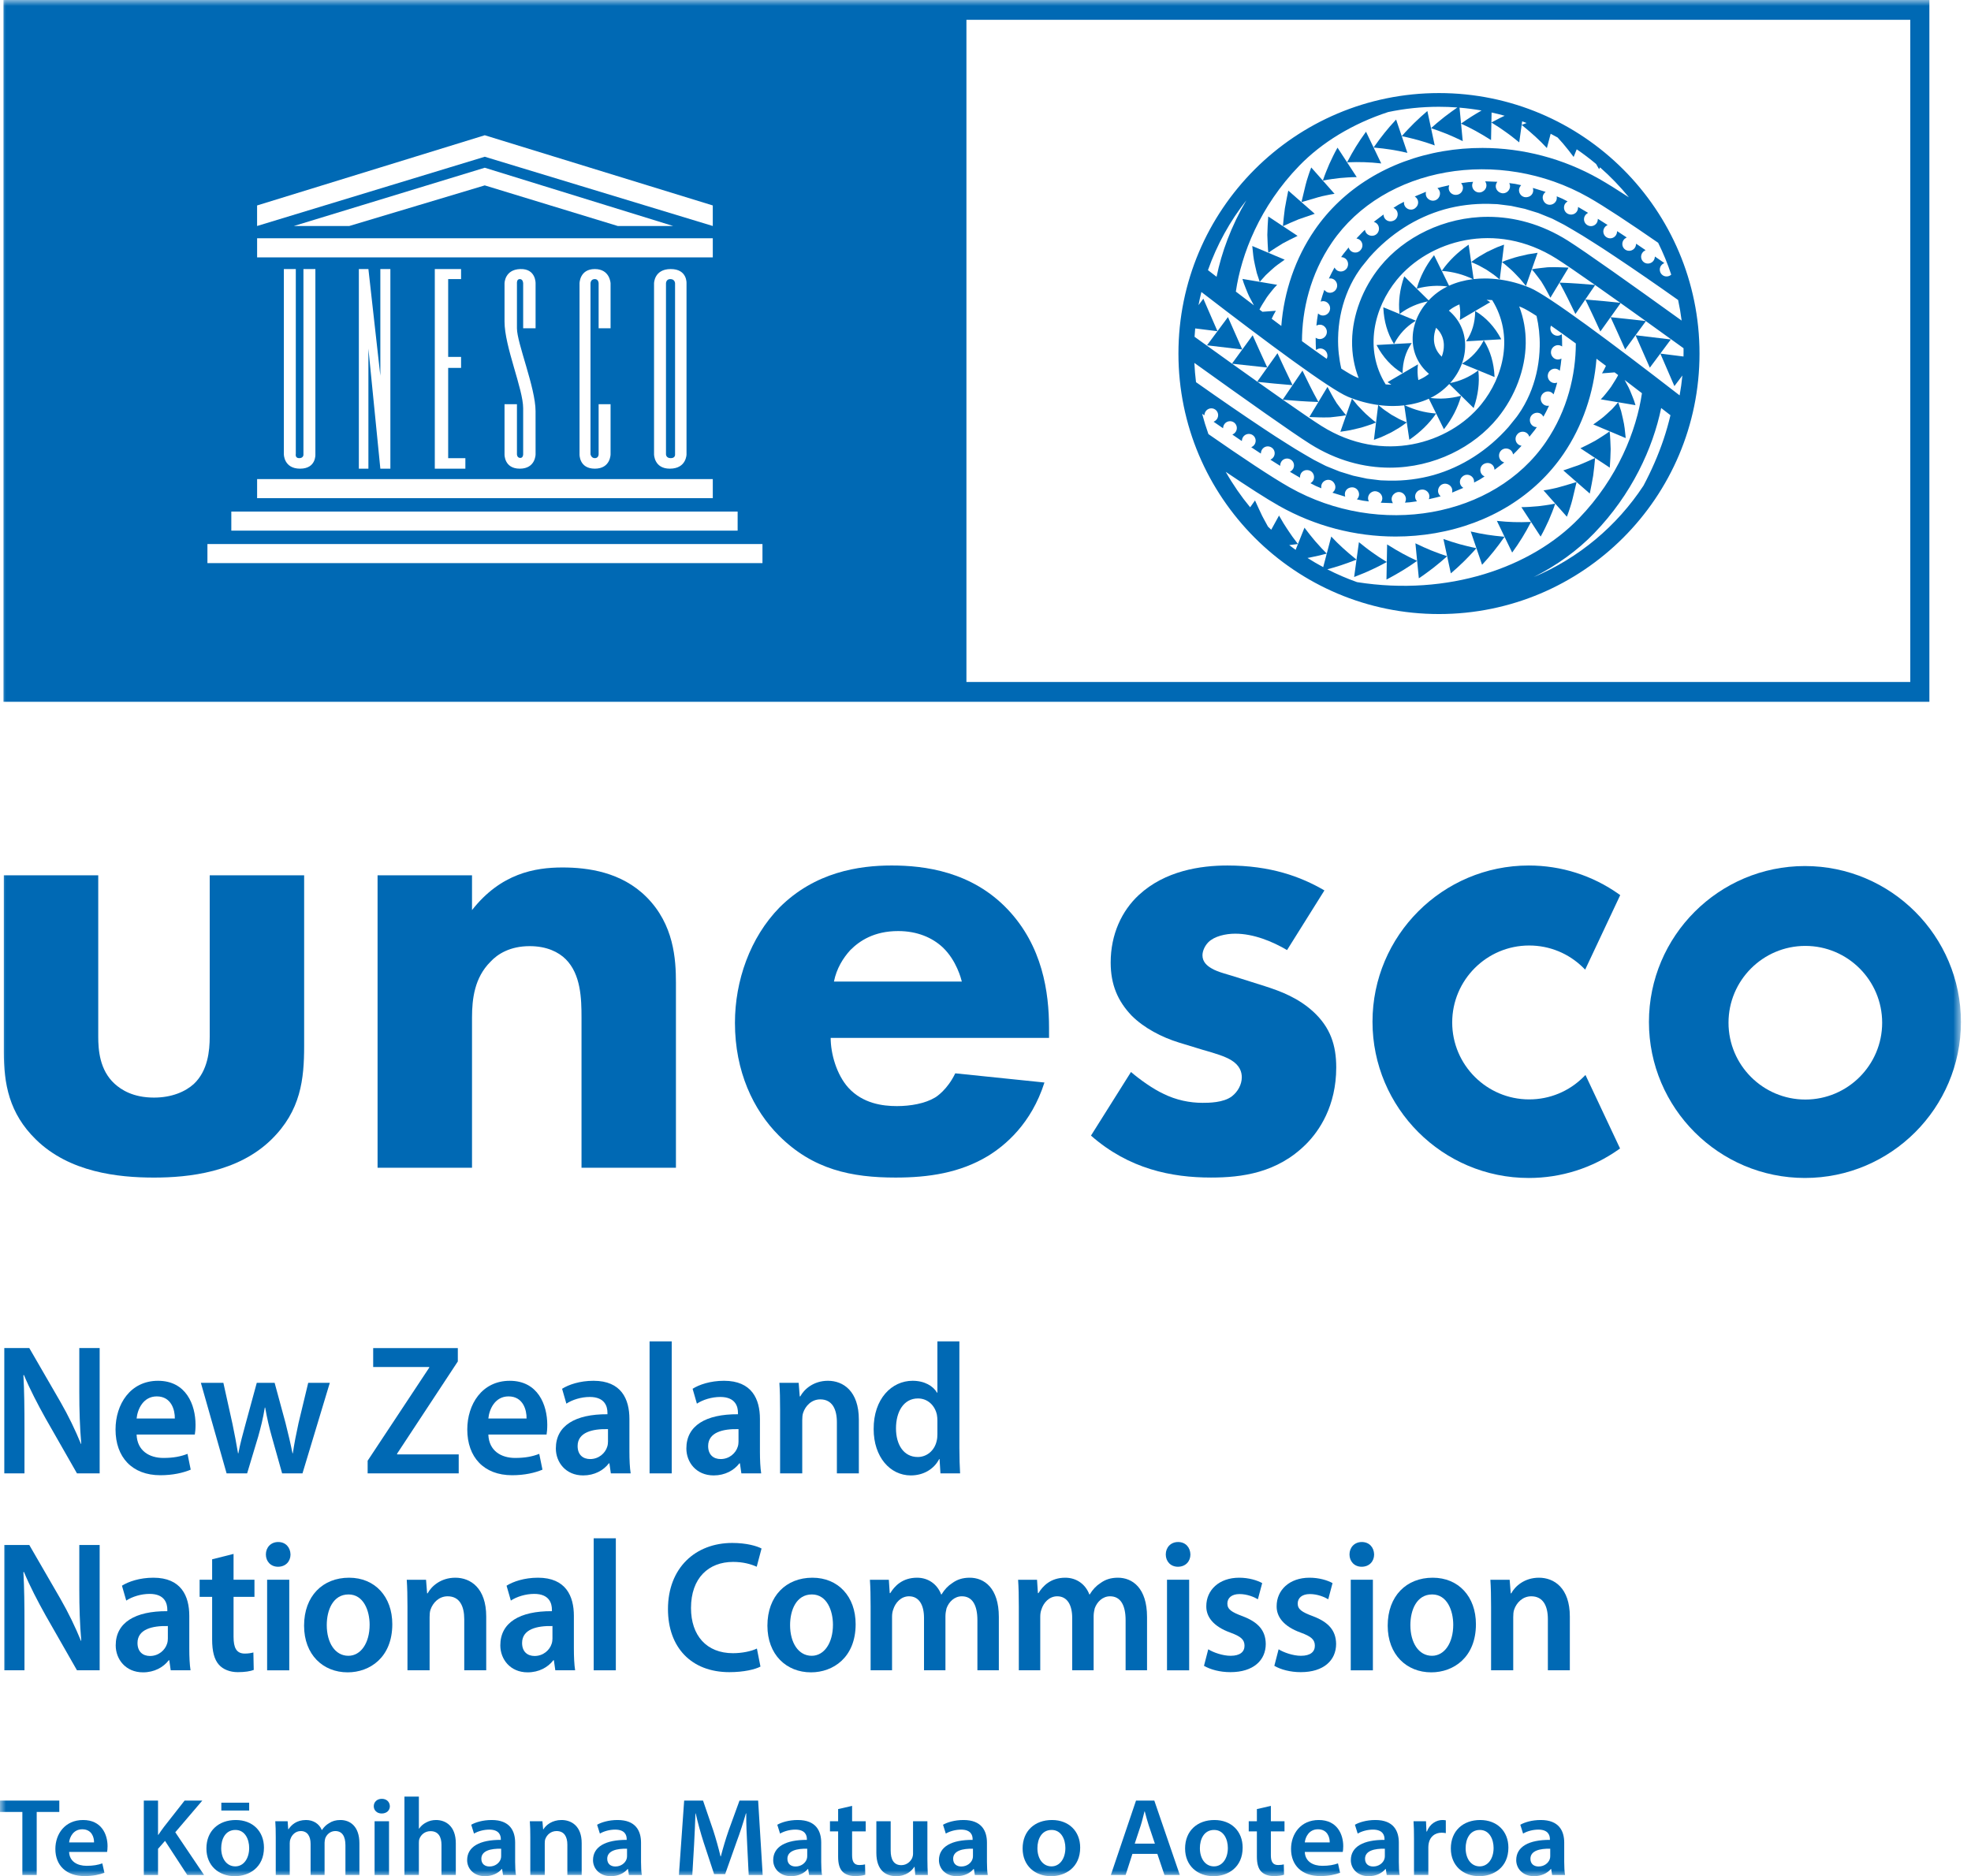 <?xml version="1.0" encoding="UTF-8"?>
<svg width="167px" height="159px" viewBox="0 0 167 159" version="1.1" xmlns="http://www.w3.org/2000/svg" xmlns:xlink="http://www.w3.org/1999/xlink">
    <title>UNESCO Logo New</title>
    <defs>
        <polygon id="path-1" points="-7.28242111e-14 159 166.147 159 166.147 0 -7.28242111e-14 0"></polygon>
    </defs>
    <g id="UNESCO-Website-04" stroke="none" stroke-width="1" fill="none" fill-rule="evenodd">
        <g id="Unesco-–-Home" transform="translate(-165, -36)">
            <g id="Group-7" transform="translate(165, 36)">
                <g id="Group" transform="translate(0, 0)">
                    <g id="UNESCO-Logo-New" transform="translate(0, 0)">
                        <path d="M0.364,124.863 L0.364,114.243 L2.482,114.243 L5.115,118.797 C5.795,119.978 6.386,121.207 6.855,122.358 L6.885,122.358 C6.764,120.939 6.719,119.569 6.719,117.946 L6.719,114.243 L8.444,114.243 L8.444,124.863 L6.522,124.863 L3.859,120.199 C3.208,119.033 2.527,117.725 2.028,116.528 L1.983,116.544 C2.059,117.914 2.074,119.317 2.074,121.066 L2.074,124.863 L0.364,124.863 Z" id="Fill-1" fill="#0069B4"></path>
                        <path d="M14.813,120.215 C14.827,119.506 14.525,118.339 13.284,118.339 C12.134,118.339 11.65,119.427 11.574,120.215 L14.813,120.215 Z M11.574,121.57 C11.62,122.956 12.664,123.555 13.844,123.555 C14.706,123.555 15.327,123.429 15.887,123.208 L16.159,124.548 C15.524,124.815 14.646,125.02 13.586,125.02 C11.196,125.02 9.789,123.492 9.789,121.144 C9.789,119.017 11.03,117.017 13.39,117.017 C15.781,117.017 16.568,119.064 16.568,120.75 C16.568,121.112 16.537,121.397 16.507,121.57 L11.574,121.57 Z" id="Fill-3" fill="#0069B4"></path>
                        <path d="M18.926,117.19 L19.698,120.672 C19.865,121.491 20.031,122.326 20.167,123.161 L20.197,123.161 C20.349,122.326 20.591,121.475 20.803,120.687 L21.756,117.19 L23.269,117.19 L24.192,120.592 C24.419,121.491 24.616,122.326 24.783,123.161 L24.812,123.161 C24.933,122.326 25.1,121.491 25.296,120.592 L26.114,117.19 L27.944,117.19 L25.629,124.863 L23.904,124.863 L23.027,121.743 C22.8,120.94 22.633,120.215 22.467,119.285 L22.437,119.285 C22.286,120.231 22.089,120.987 21.877,121.743 L20.939,124.863 L19.199,124.863 L17.02,117.19 L18.926,117.19 Z" id="Fill-5" fill="#0069B4"></path>
                        <polygon id="Fill-7" fill="#0069B4" points="31.15 123.791 36.37 115.898 36.37 115.851 31.619 115.851 31.619 114.244 38.791 114.244 38.791 115.377 33.646 123.192 33.646 123.256 38.866 123.256 38.866 124.863 31.15 124.863"></polygon>
                        <path d="M44.615,120.215 C44.63,119.506 44.328,118.339 43.087,118.339 C41.937,118.339 41.453,119.427 41.377,120.215 L44.615,120.215 Z M41.377,121.57 C41.423,122.956 42.467,123.555 43.647,123.555 C44.509,123.555 45.13,123.429 45.689,123.208 L45.962,124.548 C45.326,124.815 44.449,125.02 43.389,125.02 C40.999,125.02 39.592,123.492 39.592,121.144 C39.592,119.017 40.833,117.017 43.193,117.017 C45.584,117.017 46.37,119.064 46.37,120.75 C46.37,121.112 46.34,121.397 46.31,121.57 L41.377,121.57 Z" id="Fill-9" fill="#0069B4"></path>
                        <path d="M51.514,121.113 C50.197,121.081 48.941,121.381 48.941,122.546 C48.941,123.303 49.41,123.65 50.001,123.65 C50.742,123.65 51.287,123.146 51.453,122.594 C51.498,122.452 51.514,122.294 51.514,122.168 L51.514,121.113 Z M51.756,124.863 L51.634,124.012 L51.589,124.012 C51.135,124.611 50.364,125.036 49.41,125.036 C47.928,125.036 47.096,123.918 47.096,122.752 C47.096,120.813 48.744,119.837 51.468,119.852 L51.468,119.726 C51.468,119.222 51.271,118.387 49.97,118.387 C49.244,118.387 48.487,118.623 47.988,118.955 L47.625,117.694 C48.17,117.347 49.123,117.016 50.288,117.016 C52.648,117.016 53.329,118.576 53.329,120.246 L53.329,123.02 C53.329,123.713 53.359,124.39 53.435,124.863 L51.756,124.863 Z" id="Fill-11" fill="#0069B4"></path>
                        <mask id="mask-2" fill="white">
                            <use xlink:href="#path-1"></use>
                        </mask>
                        <g id="Clip-14"></g>
                        <polygon id="Fill-13" fill="#0069B4" mask="url(#mask-2)" points="55.038 124.863 56.914 124.863 56.914 113.676 55.038 113.676"></polygon>
                        <path d="M62.573,121.113 C61.256,121.081 60,121.381 60,122.546 C60,123.303 60.47,123.65 61.06,123.65 C61.801,123.65 62.346,123.146 62.512,122.594 C62.558,122.452 62.573,122.294 62.573,122.168 L62.573,121.113 Z M62.815,124.863 L62.693,124.012 L62.648,124.012 C62.194,124.611 61.423,125.036 60.47,125.036 C58.986,125.036 58.155,123.918 58.155,122.752 C58.155,120.813 59.804,119.837 62.527,119.852 L62.527,119.726 C62.527,119.222 62.331,118.387 61.03,118.387 C60.303,118.387 59.546,118.623 59.047,118.955 L58.684,117.694 C59.228,117.347 60.182,117.016 61.347,117.016 C63.707,117.016 64.388,118.576 64.388,120.246 L64.388,123.02 C64.388,123.713 64.419,124.39 64.494,124.863 L62.815,124.863 Z" id="Fill-15" fill="#0069B4" mask="url(#mask-2)"></path>
                        <path d="M66.096,119.474 C66.096,118.592 66.082,117.852 66.036,117.19 L67.67,117.19 L67.761,118.34 L67.807,118.34 C68.124,117.741 68.926,117.016 70.152,117.016 C71.438,117.016 72.769,117.883 72.769,120.31 L72.769,124.863 L70.908,124.863 L70.908,120.529 C70.908,119.427 70.514,118.592 69.501,118.592 C68.759,118.592 68.245,119.143 68.049,119.727 C67.988,119.9 67.973,120.136 67.973,120.356 L67.973,124.863 L66.096,124.863 L66.096,119.474 Z" id="Fill-16" fill="#0069B4" mask="url(#mask-2)"></path>
                        <path d="M79.425,120.388 C79.425,120.231 79.41,120.042 79.38,119.884 C79.214,119.128 78.624,118.513 77.776,118.513 C76.581,118.513 75.916,119.616 75.916,121.05 C75.916,122.452 76.581,123.476 77.761,123.476 C78.517,123.476 79.184,122.94 79.365,122.106 C79.41,121.932 79.425,121.743 79.425,121.538 L79.425,120.388 Z M81.287,113.676 L81.287,122.704 C81.287,123.492 81.317,124.343 81.347,124.863 L79.683,124.863 L79.607,123.65 L79.576,123.65 C79.138,124.501 78.245,125.036 77.171,125.036 C75.416,125.036 74.024,123.476 74.024,121.113 C74.009,118.545 75.552,117.016 77.322,117.016 C78.336,117.016 79.063,117.458 79.395,118.025 L79.425,118.025 L79.425,113.676 L81.287,113.676 Z" id="Fill-17" fill="#0069B4" mask="url(#mask-2)"></path>
                        <path d="M0.364,141.551 L0.364,130.932 L2.482,130.932 L5.115,135.485 C5.795,136.667 6.386,137.896 6.855,139.046 L6.885,139.046 C6.764,137.628 6.719,136.257 6.719,134.635 L6.719,130.932 L8.444,130.932 L8.444,141.551 L6.522,141.551 L3.859,136.887 C3.208,135.722 2.527,134.414 2.028,133.216 L1.983,133.232 C2.059,134.602 2.074,136.005 2.074,137.754 L2.074,141.551 L0.364,141.551 Z" id="Fill-18" fill="#0069B4" mask="url(#mask-2)"></path>
                        <path d="M14.222,137.801 C12.906,137.77 11.65,138.07 11.65,139.235 C11.65,139.991 12.119,140.338 12.709,140.338 C13.45,140.338 13.996,139.834 14.161,139.283 C14.207,139.141 14.222,138.983 14.222,138.857 L14.222,137.801 Z M14.464,141.551 L14.343,140.7 L14.298,140.7 C13.844,141.299 13.072,141.725 12.119,141.725 C10.636,141.725 9.804,140.606 9.804,139.44 C9.804,137.502 11.453,136.525 14.177,136.541 L14.177,136.415 C14.177,135.911 13.98,135.076 12.679,135.076 C11.953,135.076 11.196,135.312 10.697,135.643 L10.333,134.382 C10.879,134.036 11.832,133.705 12.996,133.705 C15.357,133.705 16.038,135.265 16.038,136.934 L16.038,139.708 C16.038,140.401 16.068,141.078 16.144,141.551 L14.464,141.551 Z" id="Fill-19" fill="#0069B4" mask="url(#mask-2)"></path>
                        <path d="M19.789,131.688 L19.789,133.878 L21.56,133.878 L21.56,135.328 L19.789,135.328 L19.789,138.715 C19.789,139.645 20.031,140.134 20.742,140.134 C21.06,140.134 21.302,140.086 21.469,140.039 L21.499,141.52 C21.227,141.631 20.742,141.709 20.152,141.709 C19.471,141.709 18.896,141.472 18.548,141.078 C18.155,140.638 17.974,139.945 17.974,138.936 L17.974,135.328 L16.914,135.328 L16.914,133.878 L17.974,133.878 L17.974,132.145 L19.789,131.688 Z" id="Fill-20" fill="#0069B4" mask="url(#mask-2)"></path>
                        <path d="M22.633,141.552 L24.509,141.552 L24.509,133.878 L22.633,133.878 L22.633,141.552 Z M24.615,131.735 C24.615,132.318 24.206,132.776 23.556,132.776 C22.936,132.776 22.527,132.318 22.527,131.735 C22.527,131.137 22.951,130.68 23.571,130.68 C24.206,130.68 24.6,131.137 24.615,131.735 L24.615,131.735 Z" id="Fill-21" fill="#0069B4" mask="url(#mask-2)"></path>
                        <path d="M27.686,137.722 C27.686,139.204 28.382,140.322 29.517,140.322 C30.576,140.322 31.318,139.235 31.318,137.691 C31.318,136.494 30.803,135.123 29.532,135.123 C28.216,135.123 27.686,136.446 27.686,137.722 M33.239,137.644 C33.239,140.464 31.332,141.725 29.457,141.725 C27.368,141.725 25.764,140.228 25.764,137.77 C25.764,135.249 27.353,133.705 29.578,133.705 C31.771,133.705 33.239,135.312 33.239,137.644" id="Fill-22" fill="#0069B4" mask="url(#mask-2)"></path>
                        <path d="M34.524,136.163 C34.524,135.28 34.508,134.54 34.463,133.879 L36.098,133.879 L36.188,135.028 L36.233,135.028 C36.551,134.429 37.353,133.705 38.579,133.705 C39.865,133.705 41.197,134.572 41.197,136.998 L41.197,141.551 L39.335,141.551 L39.335,137.218 C39.335,136.115 38.942,135.28 37.928,135.28 C37.187,135.28 36.672,135.832 36.476,136.415 C36.415,136.588 36.4,136.825 36.4,137.045 L36.4,141.551 L34.524,141.551 L34.524,136.163 Z" id="Fill-23" fill="#0069B4" mask="url(#mask-2)"></path>
                        <path d="M46.809,137.801 C45.492,137.77 44.236,138.07 44.236,139.235 C44.236,139.991 44.705,140.338 45.296,140.338 C46.037,140.338 46.582,139.834 46.748,139.283 C46.793,139.141 46.809,138.983 46.809,138.857 L46.809,137.801 Z M47.051,141.551 L46.929,140.7 L46.884,140.7 C46.43,141.299 45.659,141.725 44.705,141.725 C43.223,141.725 42.391,140.606 42.391,139.44 C42.391,137.502 44.04,136.525 46.763,136.541 L46.763,136.415 C46.763,135.911 46.567,135.076 45.265,135.076 C44.539,135.076 43.782,135.312 43.283,135.643 L42.92,134.382 C43.465,134.036 44.418,133.705 45.583,133.705 C47.943,133.705 48.624,135.265 48.624,136.934 L48.624,139.708 C48.624,140.401 48.654,141.078 48.73,141.551 L47.051,141.551 Z" id="Fill-24" fill="#0069B4" mask="url(#mask-2)"></path>
                        <polygon id="Fill-25" fill="#0069B4" mask="url(#mask-2)" points="50.303 141.552 52.179 141.552 52.179 130.365 50.303 130.365"></polygon>
                        <path d="M64.433,141.236 C63.994,141.473 63.026,141.709 61.801,141.709 C58.563,141.709 56.596,139.598 56.596,136.367 C56.596,132.87 58.926,130.759 62.043,130.759 C63.269,130.759 64.146,131.027 64.525,131.231 L64.115,132.776 C63.631,132.555 62.966,132.366 62.119,132.366 C60.045,132.366 58.548,133.721 58.548,136.273 C58.548,138.605 59.864,140.102 62.103,140.102 C62.86,140.102 63.647,139.944 64.131,139.708 L64.433,141.236 Z" id="Fill-26" fill="#0069B4" mask="url(#mask-2)"></path>
                        <path d="M66.943,137.722 C66.943,139.204 67.64,140.322 68.774,140.322 C69.834,140.322 70.575,139.235 70.575,137.691 C70.575,136.494 70.06,135.123 68.79,135.123 C67.473,135.123 66.943,136.446 66.943,137.722 M72.497,137.644 C72.497,140.464 70.59,141.725 68.714,141.725 C66.626,141.725 65.022,140.228 65.022,137.77 C65.022,135.249 66.61,133.705 68.835,133.705 C71.029,133.705 72.497,135.312 72.497,137.644" id="Fill-27" fill="#0069B4" mask="url(#mask-2)"></path>
                        <path d="M73.766,136.163 C73.766,135.28 73.752,134.54 73.706,133.879 L75.31,133.879 L75.385,135.012 L75.431,135.012 C75.794,134.414 76.46,133.705 77.701,133.705 C78.669,133.705 79.425,134.272 79.743,135.123 L79.774,135.123 C80.031,134.697 80.334,134.383 80.681,134.162 C81.09,133.862 81.559,133.705 82.164,133.705 C83.39,133.705 84.63,134.572 84.63,137.03 L84.63,141.551 L82.814,141.551 L82.814,137.313 C82.814,136.037 82.391,135.28 81.498,135.28 C80.863,135.28 80.394,135.753 80.197,136.305 C80.152,136.494 80.106,136.73 80.106,136.95 L80.106,141.551 L78.29,141.551 L78.29,137.108 C78.29,136.037 77.882,135.28 77.02,135.28 C76.324,135.28 75.855,135.848 75.688,136.383 C75.613,136.573 75.582,136.793 75.582,137.014 L75.582,141.551 L73.766,141.551 L73.766,136.163 Z" id="Fill-28" fill="#0069B4" mask="url(#mask-2)"></path>
                        <path d="M86.323,136.163 C86.323,135.28 86.308,134.54 86.262,133.879 L87.866,133.879 L87.941,135.012 L87.987,135.012 C88.351,134.414 89.016,133.705 90.257,133.705 C91.225,133.705 91.981,134.272 92.299,135.123 L92.33,135.123 C92.587,134.697 92.89,134.383 93.238,134.162 C93.646,133.862 94.115,133.705 94.72,133.705 C95.946,133.705 97.187,134.572 97.187,137.03 L97.187,141.551 L95.371,141.551 L95.371,137.313 C95.371,136.037 94.947,135.28 94.054,135.28 C93.419,135.28 92.95,135.753 92.753,136.305 C92.708,136.494 92.662,136.73 92.662,136.95 L92.662,141.551 L90.846,141.551 L90.846,137.108 C90.846,136.037 90.438,135.28 89.576,135.28 C88.88,135.28 88.411,135.848 88.244,136.383 C88.169,136.573 88.139,136.793 88.139,137.014 L88.139,141.551 L86.323,141.551 L86.323,136.163 Z" id="Fill-29" fill="#0069B4" mask="url(#mask-2)"></path>
                        <path d="M98.879,141.552 L100.756,141.552 L100.756,133.878 L98.879,133.878 L98.879,141.552 Z M100.862,131.735 C100.862,132.318 100.453,132.776 99.802,132.776 C99.182,132.776 98.774,132.318 98.774,131.735 C98.774,131.137 99.197,130.68 99.818,130.68 C100.453,130.68 100.847,131.137 100.862,131.735 L100.862,131.735 Z" id="Fill-30" fill="#0069B4" mask="url(#mask-2)"></path>
                        <path d="M102.374,139.771 C102.798,140.039 103.6,140.322 104.266,140.322 C105.083,140.322 105.446,139.975 105.446,139.471 C105.446,138.952 105.143,138.684 104.235,138.353 C102.798,137.833 102.193,137.013 102.208,136.115 C102.208,134.761 103.283,133.705 104.992,133.705 C105.809,133.705 106.521,133.925 106.944,134.162 L106.58,135.532 C106.263,135.343 105.673,135.091 105.022,135.091 C104.357,135.091 103.993,135.422 103.993,135.895 C103.993,136.383 104.342,136.619 105.279,136.966 C106.611,137.47 107.231,138.18 107.246,139.314 C107.246,140.7 106.203,141.709 104.251,141.709 C103.358,141.709 102.556,141.488 102.012,141.173 L102.374,139.771 Z" id="Fill-31" fill="#0069B4" mask="url(#mask-2)"></path>
                        <path d="M108.335,139.771 C108.759,140.039 109.56,140.322 110.226,140.322 C111.044,140.322 111.406,139.975 111.406,139.471 C111.406,138.952 111.104,138.684 110.195,138.353 C108.759,137.833 108.153,137.013 108.168,136.115 C108.168,134.761 109.243,133.705 110.953,133.705 C111.769,133.705 112.481,133.925 112.904,134.162 L112.541,135.532 C112.223,135.343 111.633,135.091 110.983,135.091 C110.317,135.091 109.953,135.422 109.953,135.895 C109.953,136.383 110.302,136.619 111.24,136.966 C112.571,137.47 113.191,138.18 113.207,139.314 C113.207,140.7 112.163,141.709 110.211,141.709 C109.318,141.709 108.516,141.488 107.972,141.173 L108.335,139.771 Z" id="Fill-32" fill="#0069B4" mask="url(#mask-2)"></path>
                        <path d="M114.447,141.552 L116.323,141.552 L116.323,133.878 L114.447,133.878 L114.447,141.552 Z M116.428,131.735 C116.428,132.318 116.02,132.776 115.37,132.776 C114.749,132.776 114.341,132.318 114.341,131.735 C114.341,131.137 114.764,130.68 115.384,130.68 C116.02,130.68 116.414,131.137 116.428,131.735 L116.428,131.735 Z" id="Fill-33" fill="#0069B4" mask="url(#mask-2)"></path>
                        <path d="M119.499,137.722 C119.499,139.204 120.196,140.322 121.33,140.322 C122.39,140.322 123.131,139.235 123.131,137.691 C123.131,136.494 122.616,135.123 121.346,135.123 C120.029,135.123 119.499,136.446 119.499,137.722 M125.053,137.644 C125.053,140.464 123.146,141.725 121.27,141.725 C119.182,141.725 117.578,140.228 117.578,137.77 C117.578,135.249 119.166,133.705 121.391,133.705 C123.585,133.705 125.053,135.312 125.053,137.644" id="Fill-34" fill="#0069B4" mask="url(#mask-2)"></path>
                        <path d="M126.337,136.163 C126.337,135.28 126.323,134.54 126.277,133.879 L127.911,133.879 L128.002,135.028 L128.048,135.028 C128.365,134.429 129.167,133.705 130.393,133.705 C131.679,133.705 133.01,134.572 133.01,136.998 L133.01,141.551 L131.149,141.551 L131.149,137.218 C131.149,136.115 130.755,135.28 129.742,135.28 C129,135.28 128.486,135.832 128.29,136.415 C128.229,136.588 128.214,136.825 128.214,137.045 L128.214,141.551 L126.337,141.551 L126.337,136.163 Z" id="Fill-35" fill="#0069B4" mask="url(#mask-2)"></path>
                        <polygon id="Fill-36" fill="#0069B4" mask="url(#mask-2)" points="1.895 153.556 -7.28242111e-14 153.556 -7.28242111e-14 152.593 5.025 152.593 5.025 153.556 3.11 153.556 3.11 158.898 1.895 158.898"></polygon>
                        <path d="M7.968,156.138 C7.978,155.717 7.781,155.025 6.971,155.025 C6.221,155.025 5.905,155.67 5.855,156.138 L7.968,156.138 Z M5.855,156.943 C5.886,157.766 6.566,158.121 7.336,158.121 C7.899,158.121 8.304,158.046 8.669,157.915 L8.847,158.711 C8.432,158.869 7.86,158.991 7.169,158.991 C5.609,158.991 4.691,158.083 4.691,156.69 C4.691,155.427 5.5,154.239 7.04,154.239 C8.6,154.239 9.113,155.455 9.113,156.456 C9.113,156.671 9.094,156.839 9.074,156.943 L5.855,156.943 Z" id="Fill-37" fill="#0069B4" mask="url(#mask-2)"></path>
                        <path d="M12.185,152.593 L13.39,152.593 L13.39,155.492 L13.419,155.492 C13.577,155.249 13.745,155.025 13.903,154.809 L15.641,152.593 L17.141,152.593 L14.851,155.277 L17.29,158.898 L15.868,158.898 L13.982,156.007 L13.39,156.681 L13.39,158.898 L12.185,158.898 L12.185,152.593 Z" id="Fill-38" fill="#0069B4" mask="url(#mask-2)"></path>
                        <path d="M18.753,153.435 L21.112,153.435 L21.112,152.771 L18.753,152.771 L18.753,153.435 Z M18.742,156.624 C18.742,157.504 19.197,158.168 19.937,158.168 C20.628,158.168 21.112,157.522 21.112,156.606 C21.112,155.895 20.776,155.081 19.947,155.081 C19.088,155.081 18.742,155.866 18.742,156.624 L18.742,156.624 Z M22.365,156.578 C22.365,158.252 21.121,159 19.897,159 C18.535,159 17.489,158.112 17.489,156.652 C17.489,155.156 18.525,154.239 19.976,154.239 C21.408,154.239 22.365,155.194 22.365,156.578 L22.365,156.578 Z" id="Fill-39" fill="#0069B4" mask="url(#mask-2)"></path>
                        <path d="M23.364,155.698 C23.364,155.175 23.355,154.735 23.324,154.342 L24.371,154.342 L24.42,155.015 L24.45,155.015 C24.687,154.66 25.121,154.239 25.931,154.239 C26.563,154.239 27.056,154.576 27.263,155.081 L27.283,155.081 C27.451,154.828 27.648,154.641 27.876,154.511 C28.142,154.333 28.448,154.239 28.843,154.239 C29.643,154.239 30.452,154.753 30.452,156.213 L30.452,158.897 L29.268,158.897 L29.268,156.381 C29.268,155.623 28.992,155.175 28.409,155.175 C27.994,155.175 27.688,155.455 27.56,155.783 C27.53,155.895 27.501,156.035 27.501,156.166 L27.501,158.897 L26.316,158.897 L26.316,156.259 C26.316,155.623 26.049,155.175 25.486,155.175 C25.032,155.175 24.727,155.511 24.618,155.829 C24.568,155.942 24.549,156.072 24.549,156.203 L24.549,158.897 L23.364,158.897 L23.364,155.698 Z" id="Fill-40" fill="#0069B4" mask="url(#mask-2)"></path>
                        <path d="M31.738,158.898 L32.962,158.898 L32.962,154.342 L31.738,154.342 L31.738,158.898 Z M33.032,153.07 C33.032,153.416 32.765,153.687 32.34,153.687 C31.936,153.687 31.669,153.416 31.669,153.07 C31.669,152.714 31.946,152.443 32.351,152.443 C32.765,152.443 33.022,152.714 33.032,153.07 L33.032,153.07 Z" id="Fill-41" fill="#0069B4" mask="url(#mask-2)"></path>
                        <path d="M34.267,152.256 L35.491,152.256 L35.491,154.969 L35.511,154.969 C35.659,154.753 35.856,154.576 36.113,154.445 C36.35,154.314 36.636,154.239 36.942,154.239 C37.762,154.239 38.62,154.753 38.62,156.213 L38.62,158.897 L37.406,158.897 L37.406,156.344 C37.406,155.68 37.149,155.184 36.478,155.184 C36.004,155.184 35.668,155.483 35.54,155.829 C35.5,155.923 35.491,156.044 35.491,156.176 L35.491,158.897 L34.267,158.897 L34.267,152.256 Z" id="Fill-42" fill="#0069B4" mask="url(#mask-2)"></path>
                        <path d="M42.462,156.671 C41.603,156.653 40.784,156.83 40.784,157.522 C40.784,157.971 41.09,158.178 41.475,158.178 C41.959,158.178 42.314,157.878 42.423,157.551 C42.453,157.466 42.462,157.373 42.462,157.298 L42.462,156.671 Z M42.621,158.898 L42.542,158.393 L42.512,158.393 C42.216,158.748 41.712,159 41.09,159 C40.123,159 39.58,158.337 39.58,157.644 C39.58,156.494 40.656,155.913 42.433,155.923 L42.433,155.848 C42.433,155.549 42.304,155.053 41.455,155.053 C40.981,155.053 40.488,155.193 40.162,155.39 L39.926,154.641 C40.281,154.436 40.903,154.239 41.663,154.239 C43.203,154.239 43.647,155.165 43.647,156.157 L43.647,157.803 C43.647,158.214 43.667,158.616 43.717,158.898 L42.621,158.898 Z" id="Fill-43" fill="#0069B4" mask="url(#mask-2)"></path>
                        <path d="M44.932,155.698 C44.932,155.175 44.922,154.735 44.892,154.342 L45.959,154.342 L46.018,155.024 L46.048,155.024 C46.255,154.67 46.778,154.239 47.578,154.239 C48.417,154.239 49.285,154.753 49.285,156.194 L49.285,158.897 L48.071,158.897 L48.071,156.325 C48.071,155.67 47.815,155.175 47.154,155.175 C46.669,155.175 46.334,155.502 46.205,155.848 C46.166,155.951 46.156,156.091 46.156,156.222 L46.156,158.897 L44.932,158.897 L44.932,155.698 Z" id="Fill-44" fill="#0069B4" mask="url(#mask-2)"></path>
                        <path d="M53.128,156.671 C52.269,156.653 51.45,156.83 51.45,157.522 C51.45,157.971 51.756,158.178 52.141,158.178 C52.624,158.178 52.98,157.878 53.088,157.551 C53.118,157.466 53.128,157.373 53.128,157.298 L53.128,156.671 Z M53.286,158.898 L53.207,158.393 L53.177,158.393 C52.881,158.748 52.378,159 51.756,159 C50.788,159 50.245,158.337 50.245,157.644 C50.245,156.494 51.321,155.913 53.098,155.923 L53.098,155.848 C53.098,155.549 52.97,155.053 52.121,155.053 C51.647,155.053 51.154,155.193 50.828,155.39 L50.591,154.641 C50.946,154.436 51.568,154.239 52.328,154.239 C53.868,154.239 54.313,155.165 54.313,156.157 L54.313,157.803 C54.313,158.214 54.332,158.616 54.382,158.898 L53.286,158.898 Z" id="Fill-45" fill="#0069B4" mask="url(#mask-2)"></path>
                        <path d="M63.308,156.325 C63.268,155.511 63.219,154.529 63.229,153.678 L63.2,153.678 C62.982,154.444 62.706,155.296 62.41,156.091 L61.442,158.822 L60.504,158.822 L59.616,156.128 C59.359,155.325 59.123,154.464 58.945,153.678 L58.925,153.678 C58.895,154.501 58.856,155.502 58.807,156.363 L58.658,158.898 L57.523,158.898 L57.968,152.593 L59.567,152.593 L60.435,155.128 C60.672,155.866 60.88,156.615 61.048,157.317 L61.077,157.317 C61.254,156.633 61.482,155.857 61.739,155.118 L62.657,152.593 L64.236,152.593 L64.621,158.898 L63.436,158.898 L63.308,156.325 Z" id="Fill-46" fill="#0069B4" mask="url(#mask-2)"></path>
                        <path d="M68.395,156.671 C67.536,156.653 66.716,156.83 66.716,157.522 C66.716,157.971 67.023,158.178 67.408,158.178 C67.891,158.178 68.247,157.878 68.355,157.551 C68.385,157.466 68.395,157.373 68.395,157.298 L68.395,156.671 Z M68.553,158.898 L68.474,158.393 L68.444,158.393 C68.148,158.748 67.645,159 67.023,159 C66.055,159 65.512,158.337 65.512,157.644 C65.512,156.494 66.588,155.913 68.365,155.923 L68.365,155.848 C68.365,155.549 68.237,155.053 67.388,155.053 C66.914,155.053 66.421,155.193 66.095,155.39 L65.858,154.641 C66.213,154.436 66.835,154.239 67.595,154.239 C69.135,154.239 69.58,155.165 69.58,156.157 L69.58,157.803 C69.58,158.214 69.599,158.616 69.649,158.898 L68.553,158.898 Z" id="Fill-47" fill="#0069B4" mask="url(#mask-2)"></path>
                        <path d="M72.197,153.042 L72.197,154.342 L73.352,154.342 L73.352,155.203 L72.197,155.203 L72.197,157.214 C72.197,157.766 72.355,158.055 72.819,158.055 C73.027,158.055 73.185,158.027 73.293,158 L73.313,158.878 C73.135,158.944 72.819,158.991 72.434,158.991 C71.99,158.991 71.615,158.85 71.388,158.616 C71.131,158.355 71.013,157.943 71.013,157.345 L71.013,155.203 L70.322,155.203 L70.322,154.342 L71.013,154.342 L71.013,153.313 L72.197,153.042 Z" id="Fill-48" fill="#0069B4" mask="url(#mask-2)"></path>
                        <path d="M78.576,157.532 C78.576,158.074 78.596,158.523 78.615,158.898 L77.549,158.898 L77.49,158.205 L77.47,158.205 C77.263,158.532 76.789,159 75.93,159 C75.052,159 74.252,158.505 74.252,157.017 L74.252,154.342 L75.466,154.342 L75.466,156.821 C75.466,157.579 75.723,158.065 76.364,158.065 C76.848,158.065 77.164,157.737 77.293,157.447 C77.332,157.345 77.361,157.223 77.361,157.092 L77.361,154.342 L78.576,154.342 L78.576,157.532 Z" id="Fill-49" fill="#0069B4" mask="url(#mask-2)"></path>
                        <path d="M82.438,156.671 C81.579,156.653 80.759,156.83 80.759,157.522 C80.759,157.971 81.065,158.178 81.45,158.178 C81.934,158.178 82.29,157.878 82.398,157.551 C82.428,157.466 82.438,157.373 82.438,157.298 L82.438,156.671 Z M82.596,158.898 L82.517,158.393 L82.487,158.393 C82.191,158.748 81.687,159 81.065,159 C80.098,159 79.555,158.337 79.555,157.644 C79.555,156.494 80.631,155.913 82.408,155.923 L82.408,155.848 C82.408,155.549 82.279,155.053 81.431,155.053 C80.957,155.053 80.463,155.193 80.137,155.39 L79.901,154.641 C80.256,154.436 80.878,154.239 81.638,154.239 C83.178,154.239 83.623,155.165 83.623,156.157 L83.623,157.803 C83.623,158.214 83.642,158.616 83.692,158.898 L82.596,158.898 Z" id="Fill-50" fill="#0069B4" mask="url(#mask-2)"></path>
                        <path d="M87.899,156.624 C87.899,157.504 88.353,158.168 89.094,158.168 C89.785,158.168 90.268,157.522 90.268,156.606 C90.268,155.895 89.933,155.081 89.103,155.081 C88.245,155.081 87.899,155.866 87.899,156.624 M91.522,156.578 C91.522,158.252 90.278,159 89.054,159 C87.691,159 86.645,158.112 86.645,156.652 C86.645,155.156 87.682,154.239 89.133,154.239 C90.564,154.239 91.522,155.194 91.522,156.578" id="Fill-51" fill="#0069B4" mask="url(#mask-2)"></path>
                        <path d="M97.852,156.241 L97.329,154.688 C97.201,154.305 97.092,153.874 96.994,153.509 L96.973,153.509 C96.875,153.874 96.776,154.314 96.658,154.688 L96.144,156.241 L97.852,156.241 Z M95.947,157.111 L95.374,158.897 L94.121,158.897 L96.253,152.593 L97.803,152.593 L99.965,158.897 L98.662,158.897 L98.06,157.111 L95.947,157.111 Z" id="Fill-52" fill="#0069B4" mask="url(#mask-2)"></path>
                        <path d="M101.665,156.624 C101.665,157.504 102.119,158.168 102.86,158.168 C103.551,158.168 104.034,157.522 104.034,156.606 C104.034,155.895 103.699,155.081 102.869,155.081 C102.011,155.081 101.665,155.866 101.665,156.624 M105.288,156.578 C105.288,158.252 104.044,159 102.82,159 C101.457,159 100.411,158.112 100.411,156.652 C100.411,155.156 101.448,154.239 102.899,154.239 C104.33,154.239 105.288,155.194 105.288,156.578" id="Fill-53" fill="#0069B4" mask="url(#mask-2)"></path>
                        <path d="M107.679,153.042 L107.679,154.342 L108.834,154.342 L108.834,155.203 L107.679,155.203 L107.679,157.214 C107.679,157.766 107.837,158.055 108.301,158.055 C108.508,158.055 108.666,158.027 108.775,158 L108.795,158.878 C108.616,158.944 108.301,158.991 107.916,158.991 C107.472,158.991 107.096,158.85 106.869,158.616 C106.613,158.355 106.494,157.943 106.494,157.345 L106.494,155.203 L105.803,155.203 L105.803,154.342 L106.494,154.342 L106.494,153.313 L107.679,153.042 Z" id="Fill-54" fill="#0069B4" mask="url(#mask-2)"></path>
                        <path d="M112.665,156.138 C112.676,155.717 112.478,155.025 111.669,155.025 C110.918,155.025 110.602,155.67 110.553,156.138 L112.665,156.138 Z M110.553,156.943 C110.583,157.766 111.264,158.121 112.034,158.121 C112.596,158.121 113.001,158.046 113.366,157.915 L113.544,158.711 C113.13,158.869 112.557,158.991 111.866,158.991 C110.306,158.991 109.388,158.083 109.388,156.69 C109.388,155.427 110.197,154.239 111.738,154.239 C113.297,154.239 113.811,155.455 113.811,156.456 C113.811,156.671 113.791,156.839 113.771,156.943 L110.553,156.943 Z" id="Fill-55" fill="#0069B4" mask="url(#mask-2)"></path>
                        <path d="M117.336,156.671 C116.477,156.653 115.658,156.83 115.658,157.522 C115.658,157.971 115.964,158.178 116.349,158.178 C116.833,158.178 117.188,157.878 117.297,157.551 C117.327,157.466 117.336,157.373 117.336,157.298 L117.336,156.671 Z M117.495,158.898 L117.416,158.393 L117.386,158.393 C117.09,158.748 116.586,159 115.964,159 C114.997,159 114.454,158.337 114.454,157.644 C114.454,156.494 115.53,155.913 117.307,155.923 L117.307,155.848 C117.307,155.549 117.178,155.053 116.329,155.053 C115.855,155.053 115.362,155.193 115.036,155.39 L114.8,154.641 C115.155,154.436 115.777,154.239 116.537,154.239 C118.077,154.239 118.521,155.165 118.521,156.157 L118.521,157.803 C118.521,158.214 118.541,158.616 118.591,158.898 L117.495,158.898 Z" id="Fill-56" fill="#0069B4" mask="url(#mask-2)"></path>
                        <path d="M119.806,155.81 C119.806,155.193 119.796,154.754 119.766,154.342 L120.823,154.342 L120.862,155.211 L120.902,155.211 C121.139,154.567 121.701,154.239 122.215,154.239 C122.333,154.239 122.402,154.249 122.502,154.267 L122.502,155.352 C122.402,155.334 122.294,155.315 122.145,155.315 C121.563,155.315 121.169,155.67 121.06,156.185 C121.04,156.288 121.021,156.409 121.021,156.541 L121.021,158.897 L119.806,158.897 L119.806,155.81 Z" id="Fill-57" fill="#0069B4" mask="url(#mask-2)"></path>
                        <path d="M124.181,156.624 C124.181,157.504 124.635,158.168 125.375,158.168 C126.066,158.168 126.55,157.522 126.55,156.606 C126.55,155.895 126.214,155.081 125.385,155.081 C124.526,155.081 124.181,155.866 124.181,156.624 M127.804,156.578 C127.804,158.252 126.56,159 125.335,159 C123.973,159 122.927,158.112 122.927,156.652 C122.927,155.156 123.963,154.239 125.414,154.239 C126.846,154.239 127.804,155.194 127.804,156.578" id="Fill-58" fill="#0069B4" mask="url(#mask-2)"></path>
                        <path d="M131.349,156.671 C130.49,156.653 129.671,156.83 129.671,157.522 C129.671,157.971 129.977,158.178 130.362,158.178 C130.846,158.178 131.201,157.878 131.31,157.551 C131.34,157.466 131.349,157.373 131.349,157.298 L131.349,156.671 Z M131.508,158.898 L131.429,158.393 L131.399,158.393 C131.103,158.748 130.599,159 129.977,159 C129.01,159 128.467,158.337 128.467,157.644 C128.467,156.494 129.543,155.913 131.32,155.923 L131.32,155.848 C131.32,155.549 131.191,155.053 130.342,155.053 C129.868,155.053 129.375,155.193 129.049,155.39 L128.813,154.641 C129.168,154.436 129.79,154.239 130.55,154.239 C132.09,154.239 132.534,155.165 132.534,156.157 L132.534,157.803 C132.534,158.214 132.554,158.616 132.604,158.898 L131.508,158.898 Z" id="Fill-59" fill="#0069B4" mask="url(#mask-2)"></path>
                        <path d="M57.197,38.504 L57.197,24.015 C57.197,24.015 57.197,23.651 56.792,23.651 C56.428,23.651 56.428,24.015 56.428,24.015 L56.428,38.504 C56.428,38.504 56.428,38.827 56.832,38.827 C57.238,38.827 57.197,38.504 57.197,38.504" id="Fill-60" fill="#0069B4" mask="url(#mask-2)"></path>
                        <path d="M81.884,57.794 L161.854,57.794 L161.854,1.678 L81.884,1.678 L81.884,57.794 Z M17.575,47.724 L64.603,47.724 L64.603,46.105 L17.575,46.105 L17.575,47.724 Z M19.599,44.971 L62.499,44.971 L62.499,43.352 L19.599,43.352 L19.599,44.971 Z M21.783,17.411 L41.073,11.462 L60.393,17.411 L60.393,19.152 L41.073,13.283 L21.783,19.152 L21.783,17.411 Z M24.901,19.152 L41.072,14.215 L57.035,19.152 L52.341,19.152 L41.072,15.711 L29.596,19.152 L24.901,19.152 Z M21.785,21.812 L60.394,21.812 L60.394,20.193 L21.785,20.193 L21.785,21.812 Z M55.416,38.504 L55.416,24.015 C55.416,24.015 55.416,22.801 56.832,22.801 C58.248,22.801 58.168,24.015 58.168,24.015 L58.168,38.504 C58.168,38.504 58.168,39.718 56.751,39.718 C55.416,39.718 55.416,38.504 55.416,38.504 L55.416,38.504 Z M50.398,23.651 C50.033,23.651 50.033,24.015 50.033,24.015 L50.033,38.504 C50.033,38.504 50.094,38.827 50.398,38.827 C50.721,38.827 50.721,38.504 50.721,38.504 L50.721,34.254 L51.733,34.254 L51.733,38.504 C51.733,38.504 51.733,39.718 50.398,39.718 C49.061,39.718 49.103,38.504 49.103,38.504 L49.103,24.015 C49.103,24.015 49.103,22.801 50.398,22.801 C51.692,22.801 51.733,24.015 51.733,24.015 L51.733,27.819 L50.721,27.819 L50.721,24.015 C50.721,24.015 50.721,23.651 50.398,23.651 L50.398,23.651 Z M44.064,38.807 C44.327,38.827 44.327,38.504 44.327,38.504 L44.327,34.598 C44.327,32.958 42.748,29.378 42.748,27.253 L42.748,24.015 C42.748,24.015 42.748,22.841 44.085,22.801 C45.42,22.76 45.379,24.015 45.379,24.015 L45.379,27.819 L44.327,27.819 L44.327,24.015 C44.327,24.015 44.327,23.651 44.043,23.651 C43.76,23.651 43.8,24.015 43.8,24.015 L43.8,27.821 C43.8,29.075 45.375,32.858 45.377,34.843 C45.379,35.67 45.379,38.504 45.379,38.504 C45.379,38.504 45.379,39.718 44.043,39.718 C42.708,39.718 42.748,38.504 42.748,38.504 L42.748,34.254 L43.8,34.254 L43.8,38.504 C43.8,38.504 43.8,38.786 44.064,38.807 L44.064,38.807 Z M39.066,30.248 L39.066,31.178 L37.973,31.178 L37.973,38.827 L39.43,38.827 L39.43,39.718 L36.84,39.718 L36.84,22.8 L39.066,22.8 L39.066,23.65 L37.973,23.65 L37.973,30.248 L39.066,30.248 Z M30.405,39.718 L30.405,22.8 L31.214,22.8 L32.226,31.842 L32.226,22.8 L33.076,22.8 L33.076,39.718 L32.226,39.718 L31.214,29.547 L31.214,39.718 L30.405,39.718 Z M21.785,42.219 L60.394,42.219 L60.394,40.6 L21.785,40.6 L21.785,42.219 Z M25.347,38.827 C25.71,38.827 25.71,38.544 25.71,38.544 L25.71,22.801 L26.722,22.801 L26.722,38.504 C26.722,38.504 26.803,39.718 25.426,39.718 C24.051,39.718 24.051,38.504 24.051,38.504 L24.051,22.801 L25.063,22.801 L25.063,38.464 C25.063,38.464 24.981,38.827 25.347,38.827 L25.347,38.827 Z M0.295,59.475 L163.474,59.475 L163.474,0 L0.295,0 L0.295,59.475 Z" id="Fill-61" fill="#0069B4" mask="url(#mask-2)"></path>
                        <path d="M129.564,80.128 C131.289,80.128 132.914,80.795 134.142,82.006 L134.309,82.172 L137.279,75.858 L137.166,75.777 C134.922,74.188 132.282,73.348 129.53,73.348 C122.229,73.348 116.29,79.288 116.29,86.588 C116.29,93.888 122.229,99.829 129.53,99.829 C132.275,99.829 134.911,98.992 137.151,97.409 L137.264,97.328 L134.335,91.101 L134.168,91.267 C132.938,92.494 131.302,93.17 129.564,93.17 C125.968,93.17 123.043,90.245 123.043,86.649 C123.043,83.054 125.968,80.128 129.564,80.128" id="Fill-62" fill="#0069B4" mask="url(#mask-2)"></path>
                        <path d="M152.964,93.182 C149.374,93.182 146.454,90.261 146.454,86.672 C146.454,83.082 149.374,80.162 152.964,80.162 C156.552,80.162 159.473,83.082 159.473,86.672 C159.473,90.261 156.552,93.182 152.964,93.182 M152.929,73.394 C145.641,73.394 139.712,79.323 139.712,86.611 C139.712,93.9 145.641,99.828 152.929,99.828 C160.218,99.828 166.147,93.9 166.147,86.611 C166.147,79.323 160.218,73.394 152.929,73.394" id="Fill-63" fill="#0069B4" mask="url(#mask-2)"></path>
                        <path d="M17.769,87.85 C17.769,89.073 17.603,90.739 16.436,91.849 C15.713,92.516 14.546,93.017 13.047,93.017 C11.268,93.017 10.268,92.348 9.714,91.849 C8.434,90.682 8.324,88.96 8.324,87.85 L8.324,74.181 L0.323,74.181 L0.323,89.127 C0.323,91.849 0.768,94.35 3.046,96.572 C5.88,99.349 9.991,99.795 13.047,99.795 C15.991,99.795 20.158,99.349 22.992,96.572 C25.491,94.127 25.77,91.461 25.77,88.627 L25.77,74.181 L17.769,74.181 L17.769,87.85 Z" id="Fill-64" fill="#0069B4" mask="url(#mask-2)"></path>
                        <path d="M47.66,73.515 C45.325,73.515 42.437,74.014 39.993,77.127 L39.993,74.181 L31.991,74.181 L31.991,98.961 L39.993,98.961 L39.993,86.238 C39.993,84.627 40.214,82.848 41.547,81.515 C42.159,80.849 43.214,80.182 44.882,80.182 C46.325,80.182 47.326,80.683 47.937,81.293 C49.215,82.572 49.271,84.627 49.271,86.238 L49.271,98.961 L57.271,98.961 L57.271,83.292 C57.271,81.293 57.105,78.348 54.771,76.015 C52.66,73.904 49.827,73.515 47.66,73.515" id="Fill-65" fill="#0069B4" mask="url(#mask-2)"></path>
                        <path d="M70.659,83.182 C70.881,82.071 71.438,81.181 72.048,80.515 C72.826,79.737 74.049,78.904 76.104,78.904 C77.716,78.904 78.994,79.46 79.883,80.292 C81.05,81.404 81.438,82.96 81.494,83.182 L70.659,83.182 Z M75.549,73.347 C72.772,73.347 69.049,73.904 66.048,76.904 C63.548,79.46 62.271,83.126 62.271,86.682 C62.271,90.793 63.826,94.072 65.994,96.237 C68.882,99.127 72.16,99.794 75.883,99.794 C78.66,99.794 81.327,99.405 83.716,97.961 C85.161,97.071 87.382,95.237 88.494,91.739 L80.938,90.96 C80.271,92.35 79.327,92.96 79.216,93.017 C78.383,93.516 77.16,93.738 75.993,93.738 C74.771,93.738 73.105,93.516 71.882,92.183 C70.881,91.071 70.382,89.294 70.382,87.96 L88.884,87.96 L88.884,87.127 C88.884,84.071 88.327,80.182 85.383,77.07 C82.327,73.848 78.327,73.347 75.549,73.347 L75.549,73.347 Z" id="Fill-66" fill="#0069B4" mask="url(#mask-2)"></path>
                        <path d="M107.161,83.571 L105.051,82.904 C104.05,82.57 103.216,82.404 102.661,82.07 C102.271,81.848 101.883,81.516 101.883,80.959 C101.883,80.57 102.105,80.126 102.383,79.848 C102.883,79.348 103.828,79.126 104.661,79.126 C106.216,79.126 107.828,79.792 109.05,80.515 L112.216,75.459 C110.217,74.293 107.661,73.348 103.995,73.348 C101.717,73.348 98.715,73.792 96.493,75.847 C95.049,77.182 94.106,79.182 94.106,81.57 C94.106,83.459 94.716,84.848 95.883,86.072 C96.939,87.127 98.437,87.904 99.884,88.35 L101.883,88.961 C103.05,89.294 103.771,89.515 104.327,89.849 C105.051,90.294 105.215,90.848 105.215,91.294 C105.215,91.905 104.883,92.515 104.382,92.905 C103.661,93.461 102.383,93.461 101.883,93.461 C100.827,93.461 99.66,93.238 98.55,92.682 C97.716,92.294 96.605,91.515 95.827,90.848 L92.437,96.238 C95.66,99.072 99.271,99.793 102.605,99.793 C105.215,99.793 108.216,99.406 110.661,96.961 C111.772,95.849 113.217,93.738 113.217,90.46 C113.217,88.571 112.718,87.072 111.273,85.737 C109.995,84.571 108.55,84.015 107.161,83.571" id="Fill-67" fill="#0069B4" mask="url(#mask-2)"></path>
                        <path d="M133.507,40.872 C133.066,41.009 132.616,41.141 132.167,41.267 C131.95,41.334 131.728,41.38 131.512,41.426 L131.437,41.441 C131.242,41.482 131.058,41.52 130.863,41.547 L130.779,41.559 L131.77,42.677 L131.771,42.677 L131.771,42.677 L132.758,43.789 L132.785,43.721 C132.867,43.515 132.938,43.297 133.005,43.087 L133.029,43.013 C133.098,42.798 133.178,42.553 133.234,42.309 C133.349,41.853 133.46,41.387 133.565,40.925 L133.581,40.85 L133.581,40.849 L133.507,40.872 Z" id="Fill-68" fill="#0069B4" mask="url(#mask-2)"></path>
                        <path d="M111.014,35.344 C111.25,35.356 111.502,35.365 111.763,35.37 L112.139,35.377 L112.526,35.372 L112.719,35.366 L113.267,35.304 C113.339,35.295 113.411,35.287 113.482,35.278 C113.644,35.259 113.812,35.239 113.98,35.203 L114.057,35.187 L114.004,35.129 C113.895,35.01 113.792,34.875 113.692,34.745 C113.65,34.689 113.607,34.633 113.565,34.579 L113.256,34.169 L113.001,33.748 L112.835,33.454 C112.724,33.256 112.619,33.061 112.514,32.859 L112.476,32.787 L110.939,35.34 L111.014,35.344 Z" id="Fill-69" fill="#0069B4" mask="url(#mask-2)"></path>
                        <path d="M127.166,28.693 C126.663,27.732 125.913,26.917 125.055,26.399 L124.988,26.358 L124.987,26.437 C124.978,27.329 124.723,28.186 124.269,28.85 L124.217,28.925 L127.198,28.755 L127.166,28.693 Z" id="Fill-70" fill="#0069B4" mask="url(#mask-2)"></path>
                        <path d="M126.627,31.882 C126.577,30.774 126.278,29.746 125.76,28.908 L125.718,28.84 L125.681,28.91 C125.271,29.688 124.671,30.332 123.946,30.772 L123.87,30.818 L126.63,31.952 L126.627,31.882 Z" id="Fill-71" fill="#0069B4" mask="url(#mask-2)"></path>
                        <path d="M116.48,37.251 C116.549,37.224 116.618,37.199 116.686,37.174 C116.864,37.11 117.032,37.048 117.203,36.966 C117.438,36.858 117.669,36.748 117.89,36.638 C118.107,36.515 118.324,36.388 118.533,36.261 C118.69,36.167 118.839,36.057 118.985,35.95 C119.034,35.914 119.082,35.879 119.13,35.845 L119.194,35.798 L119.121,35.767 C119.064,35.741 119.007,35.718 118.951,35.693 C118.79,35.625 118.638,35.56 118.487,35.478 C118.289,35.371 118.089,35.26 117.895,35.148 C117.716,35.03 117.53,34.904 117.343,34.773 C117.218,34.69 117.096,34.587 116.977,34.487 C116.929,34.447 116.882,34.408 116.836,34.371 L116.775,34.322 C116.774,34.322 116.773,34.321 116.772,34.321 L116.41,37.278 L116.48,37.251 Z" id="Fill-72" fill="#0069B4" mask="url(#mask-2)"></path>
                        <polygon id="Fill-73" fill="#0069B4" mask="url(#mask-2)" points="104.042 26.872 102.266 29.264 105.256 29.618"></polygon>
                        <path d="M113.641,36.58 C113.917,36.539 114.162,36.499 114.393,36.459 C114.637,36.405 114.885,36.347 115.126,36.288 C115.372,36.233 115.619,36.151 115.838,36.079 C115.895,36.059 115.952,36.04 116.009,36.021 C116.184,35.964 116.35,35.909 116.518,35.833 L116.59,35.8 L116.525,35.755 C116.384,35.656 116.246,35.536 116.115,35.42 C116.071,35.383 116.028,35.345 115.986,35.309 C115.819,35.162 115.646,35.01 115.487,34.841 C115.331,34.681 115.175,34.518 115.026,34.357 C114.892,34.2 114.754,34.031 114.602,33.842 L114.552,33.779 L113.567,36.591 L113.641,36.58 Z" id="Fill-74" fill="#0069B4" mask="url(#mask-2)"></path>
                        <path d="M129.644,44.233 C128.702,44.276 127.782,44.248 126.91,44.15 L126.829,44.141 L127.478,45.488 L127.478,45.488 L127.478,45.488 L128.123,46.826 L128.167,46.766 C128.729,45.996 129.24,45.166 129.686,44.299 L129.721,44.23 L129.721,44.23 L129.644,44.233 Z" id="Fill-75" fill="#0069B4" mask="url(#mask-2)"></path>
                        <path d="M131.695,42.693 C131.227,42.79 130.75,42.848 130.33,42.899 L130.295,42.902 C129.845,42.94 129.421,42.976 128.986,42.978 L128.903,42.978 L129.721,44.23 L129.722,44.23 L129.722,44.23 L130.535,45.473 L130.571,45.409 C130.809,44.985 131.016,44.541 131.216,44.111 L131.226,44.089 C131.433,43.599 131.603,43.189 131.747,42.751 L131.771,42.677 L131.771,42.677 L131.695,42.693 Z" id="Fill-76" fill="#0069B4" mask="url(#mask-2)"></path>
                        <path d="M127.4,45.481 C126.426,45.397 125.54,45.26 124.692,45.059 L124.613,45.041 L125.094,46.454 L125.094,46.454 L125.094,46.454 L125.574,47.862 L125.625,47.807 C126.258,47.128 126.866,46.37 127.434,45.551 L127.478,45.488 L127.478,45.487 L127.4,45.481 Z" id="Fill-77" fill="#0069B4" mask="url(#mask-2)"></path>
                        <path d="M122.539,47.111 C122.178,46.999 121.818,46.86 121.47,46.726 L121.237,46.636 C121.049,46.558 120.862,46.476 120.679,46.395 L120.609,46.364 C120.369,46.259 120.176,46.169 119.999,46.079 L119.926,46.041 L120.071,47.527 L120.072,47.527 L120.071,47.527 L120.217,49.008 L120.279,48.967 C120.462,48.847 120.653,48.713 120.881,48.543 L120.937,48.502 C121.115,48.371 121.29,48.242 121.462,48.108 L121.664,47.945 C121.976,47.692 122.27,47.454 122.557,47.188 L122.614,47.135 L122.614,47.135 L122.539,47.111 Z" id="Fill-78" fill="#0069B4" mask="url(#mask-2)"></path>
                        <path d="M125.018,46.439 C124.778,46.395 124.539,46.337 124.337,46.287 L124.172,46.246 C123.999,46.203 123.836,46.163 123.67,46.116 L123.573,46.087 C123.159,45.965 122.767,45.849 122.376,45.703 L122.298,45.675 L122.614,47.135 L122.614,47.135 L122.614,47.135 L122.927,48.589 L122.984,48.541 C123.332,48.251 123.663,47.934 123.982,47.628 L124.061,47.553 C124.192,47.425 124.321,47.291 124.445,47.161 L124.563,47.037 C124.709,46.886 124.88,46.705 125.044,46.513 L125.094,46.454 L125.094,46.453 L125.018,46.439 Z" id="Fill-79" fill="#0069B4" mask="url(#mask-2)"></path>
                        <path d="M135.08,38.843 C134.679,39.027 134.247,39.221 133.812,39.398 C133.391,39.55 132.96,39.699 132.53,39.841 L132.455,39.865 L133.581,40.85 L133.581,40.849 L133.581,40.85 L134.7,41.827 L134.715,41.751 C134.813,41.271 134.905,40.788 134.988,40.312 C135.054,39.822 135.102,39.338 135.144,38.888 L135.151,38.811 L135.15,38.811 L135.08,38.843 Z" id="Fill-80" fill="#0069B4" mask="url(#mask-2)"></path>
                        <path d="M120.001,47.495 C119.235,47.148 118.448,46.718 117.596,46.179 L117.528,46.137 L117.501,47.628 L117.501,47.628 L117.501,47.628 L117.474,49.117 L117.542,49.081 C118.498,48.573 119.305,48.079 120.008,47.573 L120.071,47.527 L120.071,47.527 L120.001,47.495 Z" id="Fill-81" fill="#0069B4" mask="url(#mask-2)"></path>
                        <path d="M112.161,15.292 C112.629,15.195 113.106,15.138 113.526,15.088 L113.562,15.085 C114.011,15.048 114.435,15.013 114.87,15.011 L114.954,15.011 L114.138,13.758 L114.137,13.758 L114.137,13.758 L113.326,12.513 L113.289,12.578 C113.05,13.001 112.843,13.445 112.643,13.875 L112.633,13.896 C112.425,14.386 112.254,14.795 112.109,15.234 L112.085,15.307 L112.085,15.307 L112.161,15.292 Z" id="Fill-82" fill="#0069B4" mask="url(#mask-2)"></path>
                        <path d="M110.346,17.109 C110.787,16.974 111.238,16.841 111.687,16.716 C111.903,16.65 112.126,16.604 112.342,16.56 L112.417,16.544 C112.612,16.503 112.797,16.465 112.991,16.438 L113.075,16.427 L112.085,15.308 L112.085,15.308 L112.085,15.307 L111.1,14.193 L111.073,14.261 C110.99,14.467 110.92,14.685 110.851,14.895 L110.828,14.969 C110.758,15.184 110.678,15.429 110.621,15.673 C110.505,16.129 110.394,16.594 110.288,17.056 L110.272,17.132 L110.272,17.132 L110.346,17.109 Z" id="Fill-83" fill="#0069B4" mask="url(#mask-2)"></path>
                        <path d="M114.215,13.754 C115.157,13.713 116.076,13.743 116.948,13.843 L117.03,13.852 L116.383,12.504 L116.383,12.504 L116.383,12.504 L115.74,11.164 L115.695,11.225 C115.132,11.994 114.62,12.823 114.173,13.689 L114.137,13.758 L114.137,13.758 L114.215,13.754 Z" id="Fill-84" fill="#0069B4" mask="url(#mask-2)"></path>
                        <path d="M116.46,12.511 C117.435,12.596 118.321,12.735 119.168,12.937 L119.247,12.955 L118.768,11.542 L118.768,11.542 L118.768,11.542 L118.291,10.132 L118.239,10.187 C117.606,10.865 116.996,11.623 116.427,12.44 L116.383,12.504 L116.383,12.504 L116.46,12.511 Z" id="Fill-85" fill="#0069B4" mask="url(#mask-2)"></path>
                        <path d="M108.77,19.136 C109.171,18.953 109.603,18.759 110.038,18.583 C110.46,18.431 110.891,18.283 111.321,18.142 L111.396,18.118 L110.271,17.132 L110.271,17.132 L110.271,17.132 L109.155,16.153 L109.139,16.228 C109.04,16.708 108.948,17.191 108.864,17.667 C108.797,18.156 108.749,18.641 108.707,19.09 L108.699,19.168 L108.699,19.168 L108.77,19.136 Z" id="Fill-86" fill="#0069B4" mask="url(#mask-2)"></path>
                        <path d="M120.881,9.458 C120.533,9.748 120.202,10.064 119.881,10.369 L119.803,10.444 C119.672,10.572 119.543,10.706 119.419,10.836 L119.3,10.959 C119.154,11.11 118.983,11.291 118.819,11.483 L118.769,11.542 L118.769,11.542 L118.845,11.556 C119.085,11.601 119.323,11.659 119.525,11.71 L119.69,11.751 C119.863,11.795 120.026,11.835 120.192,11.882 L120.289,11.911 C120.703,12.034 121.094,12.15 121.485,12.297 L121.562,12.326 L121.25,10.865 L121.25,10.865 L121.25,10.865 L120.939,9.41 L120.881,9.458 Z" id="Fill-87" fill="#0069B4" mask="url(#mask-2)"></path>
                        <path d="M107.246,23.315 C107.384,23.179 107.53,23.048 107.671,22.922 L107.748,22.852 C108.057,22.56 108.415,22.312 108.76,22.071 L108.85,22.008 L107.471,21.426 L107.471,21.426 L107.471,21.426 L106.173,20.877 L106.104,20.851 L106.111,20.926 C106.159,21.442 106.206,21.929 106.322,22.419 L106.345,22.526 C106.39,22.734 106.432,22.93 106.485,23.13 C106.556,23.356 106.632,23.586 106.71,23.813 L106.735,23.886 L106.735,23.886 L106.786,23.827 C106.94,23.652 107.095,23.479 107.246,23.315" id="Fill-88" fill="#0069B4" mask="url(#mask-2)"></path>
                        <path d="M109.438,32.634 L109.517,32.641 L109.482,32.57 C109.037,31.66 108.621,30.761 108.272,30.003 L108.239,29.932 L106.525,32.342 C106.536,32.35 106.546,32.357 106.557,32.365 L106.589,32.368 C107.434,32.455 108.434,32.555 109.438,32.634" id="Fill-89" fill="#0069B4" mask="url(#mask-2)"></path>
                        <path d="M107.296,31.138 L107.375,31.146 L107.341,31.074 C106.965,30.259 106.581,29.413 106.168,28.485 L106.136,28.414 L104.383,30.816 C104.385,30.818 104.388,30.82 104.391,30.822 L104.456,30.83 C105.472,30.946 106.401,31.047 107.296,31.138" id="Fill-90" fill="#0069B4" mask="url(#mask-2)"></path>
                        <path d="M107.668,21.276 L108.109,20.987 C108.3,20.865 108.494,20.744 108.683,20.629 C109.077,20.412 109.471,20.219 109.872,20.025 L109.943,19.991 L108.699,19.168 L108.699,19.168 L108.699,19.168 L107.457,18.346 L107.452,18.423 C107.421,18.876 107.387,19.401 107.379,19.909 C107.386,20.148 107.395,20.394 107.407,20.64 L107.437,21.171 L107.471,21.426 L107.471,21.426 L107.668,21.276 Z" id="Fill-91" fill="#0069B4" mask="url(#mask-2)"></path>
                        <path d="M111.627,34.063 L111.706,34.065 L111.668,33.995 C111.199,33.147 110.777,32.285 110.389,31.479 L110.355,31.409 L108.685,33.865 C108.689,33.869 108.693,33.872 108.697,33.874 L108.756,33.88 C109.664,33.957 110.64,34.033 111.627,34.063" id="Fill-92" fill="#0069B4" mask="url(#mask-2)"></path>
                        <path d="M127.367,20.759 C127.297,20.785 127.229,20.81 127.16,20.835 C126.983,20.9 126.814,20.961 126.643,21.043 C126.408,21.151 126.177,21.26 125.955,21.37 C125.738,21.492 125.522,21.619 125.312,21.746 C125.155,21.839 125.005,21.949 124.86,22.055 C124.811,22.091 124.763,22.126 124.715,22.161 L124.651,22.207 L124.723,22.239 C124.781,22.264 124.837,22.289 124.893,22.312 C125.054,22.381 125.206,22.447 125.357,22.529 C125.555,22.636 125.754,22.747 125.948,22.859 C126.127,22.977 126.313,23.104 126.5,23.235 C126.624,23.319 126.746,23.422 126.866,23.522 C126.913,23.561 126.96,23.601 127.007,23.639 L127.067,23.688 C127.068,23.688 127.069,23.688 127.07,23.688 L127.436,20.732 L127.367,20.759 Z" id="Fill-93" fill="#0069B4" mask="url(#mask-2)"></path>
                        <path d="M116.667,29.299 C117.168,30.261 117.916,31.077 118.773,31.597 L118.841,31.638 L118.842,31.559 C118.852,30.667 119.109,29.81 119.564,29.147 L119.616,29.072 L116.635,29.237 L116.667,29.299 Z" id="Fill-94" fill="#0069B4" mask="url(#mask-2)"></path>
                        <path d="M134.401,25.388 L134.322,25.381 L134.357,25.452 C134.801,26.363 135.215,27.262 135.563,28.021 L135.595,28.092 L137.314,25.685 C137.303,25.677 137.293,25.669 137.282,25.662 L137.25,25.658 C136.404,25.57 135.405,25.468 134.401,25.388" id="Fill-95" fill="#0069B4" mask="url(#mask-2)"></path>
                        <path d="M132.215,23.955 L132.136,23.953 L132.174,24.022 C132.64,24.872 133.061,25.735 133.448,26.541 L133.482,26.611 L135.156,24.157 C135.152,24.155 135.148,24.151 135.144,24.149 L135.084,24.144 C134.177,24.064 133.202,23.987 132.215,23.955" id="Fill-96" fill="#0069B4" mask="url(#mask-2)"></path>
                        <path d="M117.211,26.111 C117.258,27.219 117.557,28.248 118.073,29.087 L118.114,29.154 L118.151,29.085 C118.563,28.307 119.165,27.665 119.89,27.226 L119.967,27.18 L117.208,26.041 L117.211,26.111 Z" id="Fill-97" fill="#0069B4" mask="url(#mask-2)"></path>
                        <path d="M136.541,26.888 L136.462,26.879 L136.495,26.951 C136.87,27.766 137.253,28.614 137.664,29.542 L137.696,29.613 L139.453,27.214 C139.451,27.212 139.448,27.21 139.445,27.208 L139.38,27.201 C138.364,27.082 137.435,26.98 136.541,26.888" id="Fill-98" fill="#0069B4" mask="url(#mask-2)"></path>
                        <polygon id="Fill-99" fill="#0069B4" mask="url(#mask-2)" points="139.787 31.159 141.567 28.769 138.577 28.411"></polygon>
                        <path d="M141.869,32.721 L142.546,31.823 C142.491,32.392 142.413,32.953 142.312,33.507 C136.611,29.092 131.165,25.031 129.634,24.392 C128.789,24.039 127.921,23.805 127.07,23.688 L127.069,23.69 L127.067,23.688 C126.646,23.63 126.229,23.6 125.82,23.6 C125.494,23.599 125.173,23.618 124.86,23.653 L124.436,20.737 L124.376,20.779 C123.506,21.378 122.756,22.11 122.206,22.893 L122.161,22.959 L122.239,22.964 C123.132,23.035 123.99,23.266 124.789,23.651 L124.806,23.659 C124.078,23.747 123.392,23.932 122.776,24.214 L121.505,21.625 L121.461,21.682 C120.813,22.511 120.329,23.445 120.062,24.385 L120.04,24.461 L120.117,24.441 C120.953,24.222 121.822,24.167 122.64,24.278 C122.346,24.421 122.069,24.587 121.813,24.775 C121.532,24.982 121.277,25.211 121.047,25.457 L118.981,23.416 L118.958,23.483 C118.603,24.516 118.47,25.569 118.574,26.529 L118.582,26.607 L118.646,26.56 C119.332,26.051 120.135,25.703 120.969,25.543 C120.137,26.47 119.671,27.625 119.692,28.79 C119.712,29.931 120.2,30.941 121.074,31.681 C121.035,31.713 120.995,31.744 120.954,31.775 C120.721,31.947 120.459,32.092 120.173,32.211 C120.101,31.784 120.084,31.362 120.133,30.967 L120.143,30.877 L117.627,32.349 L117.566,32.384 L117.624,32.424 C117.712,32.486 117.8,32.544 117.89,32.6 C117.73,32.597 117.569,32.59 117.406,32.575 C115.553,29.589 116.42,26.085 118.343,23.722 C121.039,20.41 126.698,18.651 131.875,21.917 C132.521,22.325 133.676,23.117 135.144,24.149 L135.161,24.15 L135.157,24.158 C135.809,24.616 136.523,25.122 137.282,25.662 L137.327,25.667 L137.314,25.685 C137.992,26.168 138.707,26.679 139.445,27.208 L139.457,27.209 L139.453,27.215 C140.482,27.952 141.556,28.725 142.643,29.51 C142.644,29.602 142.646,29.693 142.646,29.785 C142.646,29.928 142.643,30.07 142.641,30.213 L140.678,29.965 L141.869,32.721 Z M140.95,37.241 C140.507,38.554 139.934,39.871 139.249,41.159 C136.999,44.582 133.765,47.298 129.947,48.905 C131.932,47.903 133.667,46.642 135.069,45.191 C138.254,41.896 140.05,37.98 140.749,34.579 C141.01,34.781 141.272,34.984 141.535,35.188 C141.379,35.858 141.184,36.543 140.95,37.241 L140.95,37.241 Z M114.981,49.333 C114.113,49.025 113.271,48.663 112.461,48.247 C113.202,48.055 113.991,47.795 114.864,47.455 L114.936,47.427 L114.936,47.427 L114.875,47.378 C114.045,46.708 113.402,46.12 112.852,45.528 L112.796,45.468 L112.416,46.911 L112.416,46.911 L112.416,46.912 L112.113,48.063 C111.659,47.82 111.215,47.56 110.782,47.284 C110.837,47.275 110.891,47.265 110.946,47.255 C111.046,47.234 111.144,47.213 111.242,47.193 C111.62,47.113 111.978,47.039 112.341,46.933 L112.416,46.912 L112.416,46.911 L112.36,46.858 C112.097,46.604 111.848,46.325 111.608,46.054 C111.544,45.983 111.48,45.911 111.418,45.842 C111.094,45.456 110.818,45.109 110.576,44.783 L110.527,44.718 L109.974,46.104 L109.974,46.104 L109.974,46.104 L109.776,46.599 C109.593,46.467 109.413,46.333 109.235,46.195 L109.974,46.104 L109.974,46.104 L109.507,45.483 C109.41,45.353 109.317,45.213 109.228,45.077 C109.19,45.022 109.154,44.967 109.118,44.913 L109.017,44.761 C108.923,44.619 108.835,44.486 108.75,44.343 L108.37,43.691 L107.709,44.893 C107.616,44.805 107.524,44.717 107.433,44.627 C107.307,44.405 107.187,44.179 107.069,43.958 L106.942,43.719 C106.74,43.299 106.56,42.903 106.368,42.481 L106.336,42.409 L105.924,42.992 C105.15,42.055 104.457,41.05 103.854,39.986 C105.683,41.222 107.271,42.247 108.375,42.871 C111.405,44.582 114.819,45.47 118.247,45.47 C119.366,45.47 120.487,45.375 121.597,45.184 C126.201,44.389 130.064,42.003 132.476,38.465 C134.075,36.118 135.043,33.302 135.268,30.402 C135.531,30.598 135.798,30.799 136.069,31.003 C135.981,31.196 135.887,31.385 135.778,31.566 L135.734,31.64 L136.805,31.558 C136.903,31.633 137.003,31.708 137.102,31.783 L137.041,31.906 C137.007,31.974 136.965,32.043 136.924,32.11 C136.905,32.142 136.885,32.173 136.867,32.204 C136.75,32.395 136.63,32.588 136.509,32.774 C136.415,32.912 136.308,33.047 136.204,33.177 C136.172,33.218 136.139,33.259 136.108,33.298 L136.026,33.399 C135.919,33.532 135.817,33.659 135.692,33.778 L135.627,33.841 L137.106,34.089 L137.106,34.089 L137.107,34.089 L138.569,34.336 L138.552,34.268 C138.499,34.066 138.419,33.864 138.342,33.67 L138.29,33.538 C138.268,33.483 138.245,33.427 138.223,33.373 C138.151,33.192 138.081,33.021 137.997,32.848 C137.887,32.636 137.772,32.419 137.652,32.201 C138.133,32.567 138.623,32.942 139.12,33.324 C138.655,36.475 137.087,40.508 133.772,43.938 C129.746,48.103 122.698,50.552 114.981,49.333 L114.981,49.333 Z M101.854,35.065 L102.046,35.198 L102.054,35.123 C102.065,35.028 102.1,34.936 102.156,34.857 C102.34,34.592 102.703,34.525 102.964,34.707 C103.226,34.89 103.29,35.254 103.107,35.519 C103.052,35.598 102.978,35.664 102.893,35.707 L102.826,35.742 L103.628,36.293 L103.636,36.218 C103.646,36.123 103.68,36.03 103.735,35.951 C103.917,35.685 104.28,35.615 104.544,35.794 C104.808,35.974 104.875,36.337 104.695,36.603 C104.64,36.683 104.567,36.749 104.482,36.794 L104.416,36.829 L105.22,37.377 L105.228,37.301 C105.237,37.205 105.271,37.112 105.325,37.032 C105.503,36.767 105.866,36.692 106.133,36.868 C106.399,37.043 106.471,37.405 106.294,37.674 C106.241,37.754 106.168,37.821 106.084,37.867 L106.017,37.902 L106.831,38.44 L106.838,38.364 C106.846,38.268 106.878,38.175 106.931,38.094 C107.108,37.823 107.461,37.747 107.734,37.922 C107.865,38.004 107.955,38.133 107.989,38.284 C108.022,38.436 107.994,38.592 107.911,38.724 C107.859,38.806 107.788,38.874 107.704,38.92 L107.638,38.957 L108.467,39.48 L108.471,39.405 C108.477,39.308 108.507,39.214 108.558,39.132 C108.727,38.86 109.086,38.776 109.358,38.945 C109.632,39.105 109.722,39.462 109.559,39.74 C109.51,39.824 109.441,39.893 109.358,39.943 L109.292,39.982 L110.147,40.483 L110.148,40.406 C110.149,40.309 110.176,40.214 110.224,40.13 C110.38,39.856 110.722,39.758 111.019,39.902 C111.301,40.046 111.417,40.401 111.279,40.693 C111.237,40.78 111.173,40.854 111.094,40.908 L111.031,40.95 L111.485,41.183 C111.571,41.224 111.66,41.26 111.746,41.294 C111.793,41.313 111.84,41.331 111.886,41.351 L111.957,41.381 L111.948,41.304 C111.937,41.208 111.951,41.114 111.99,41.024 C112.121,40.729 112.466,40.585 112.76,40.704 C112.901,40.761 113.015,40.873 113.083,41.021 C113.152,41.159 113.163,41.315 113.113,41.461 C113.081,41.554 113.027,41.636 112.954,41.701 L112.894,41.754 L113.98,42.089 L113.961,42.012 C113.938,41.918 113.94,41.818 113.967,41.725 C114.009,41.576 114.108,41.453 114.243,41.379 C114.384,41.306 114.543,41.282 114.688,41.311 C114.997,41.378 115.201,41.69 115.141,42.007 C115.123,42.102 115.08,42.19 115.017,42.262 L114.967,42.32 L115.469,42.427 C115.562,42.442 115.656,42.454 115.749,42.465 C115.8,42.471 115.851,42.477 115.902,42.484 L115.979,42.495 L115.95,42.423 C115.914,42.333 115.903,42.238 115.918,42.141 C115.967,41.822 116.262,41.595 116.575,41.633 C116.907,41.686 117.137,41.951 117.121,42.264 C117.116,42.361 117.085,42.455 117.032,42.537 L116.989,42.604 L118.02,42.64 L117.981,42.57 C117.934,42.485 117.909,42.388 117.91,42.292 C117.912,42.137 117.974,41.993 118.085,41.885 C118.206,41.768 118.351,41.701 118.495,41.695 C118.814,41.679 119.092,41.927 119.121,42.248 C119.129,42.346 119.112,42.44 119.071,42.527 L119.039,42.593 L119.112,42.591 C119.333,42.588 119.554,42.556 119.767,42.524 C119.839,42.514 119.912,42.504 119.984,42.494 L120.062,42.484 L120.013,42.422 C119.955,42.346 119.917,42.255 119.905,42.159 C119.865,41.839 120.087,41.543 120.402,41.498 C120.719,41.439 121.024,41.636 121.097,41.944 C121.119,42.041 121.116,42.137 121.087,42.23 L121.063,42.306 L121.141,42.287 C121.238,42.263 121.335,42.241 121.432,42.219 C121.616,42.178 121.806,42.135 121.991,42.08 L122.065,42.058 L122.009,42.005 C121.941,41.939 121.892,41.855 121.865,41.763 C121.781,41.451 121.958,41.117 122.259,41.019 C122.561,40.923 122.901,41.085 123.016,41.38 C123.05,41.471 123.061,41.57 123.046,41.667 L123.034,41.746 L123.985,41.346 L123.922,41.299 C123.843,41.24 123.783,41.165 123.743,41.075 C123.682,40.934 123.679,40.775 123.736,40.63 C123.763,40.56 123.803,40.498 123.855,40.444 C123.915,40.378 123.974,40.33 124.037,40.298 C124.317,40.15 124.673,40.261 124.831,40.542 C124.877,40.628 124.9,40.721 124.898,40.818 L124.896,40.895 L125.353,40.654 L125.785,40.38 L125.718,40.342 C125.634,40.297 125.563,40.23 125.512,40.147 C125.346,39.87 125.428,39.507 125.693,39.338 C125.834,39.255 125.986,39.222 126.132,39.242 C126.287,39.265 126.422,39.346 126.514,39.47 C126.572,39.548 126.609,39.64 126.62,39.736 L126.629,39.815 L127.449,39.192 L127.374,39.162 C127.283,39.127 127.203,39.068 127.142,38.993 C126.943,38.745 126.973,38.37 127.208,38.157 C127.444,37.946 127.82,37.961 128.046,38.192 C128.113,38.261 128.161,38.347 128.184,38.439 L128.202,38.513 L128.258,38.461 C128.398,38.332 128.53,38.191 128.658,38.054 C128.726,37.981 128.795,37.908 128.865,37.836 L128.92,37.779 L128.843,37.761 C128.75,37.738 128.663,37.691 128.593,37.624 C128.361,37.402 128.347,37.04 128.564,36.799 C128.762,36.552 129.13,36.514 129.383,36.713 C129.459,36.774 129.518,36.853 129.553,36.942 L129.582,37.014 L130.039,36.443 L130.213,36.197 L130.134,36.19 C130.038,36.182 129.949,36.148 129.869,36.09 C129.744,36.001 129.66,35.864 129.632,35.708 C129.607,35.554 129.637,35.397 129.716,35.268 C129.897,34.994 130.245,34.9 130.525,35.051 C130.611,35.098 130.68,35.164 130.73,35.248 L130.769,35.314 L130.807,35.248 C130.949,35.005 131.072,34.748 131.191,34.499 L131.248,34.383 L131.168,34.39 C131.072,34.399 130.978,34.383 130.889,34.341 C130.6,34.201 130.468,33.858 130.589,33.559 C130.71,33.261 131.042,33.104 131.344,33.204 C131.436,33.235 131.518,33.29 131.581,33.363 L131.631,33.421 L131.658,33.348 C131.76,33.06 131.847,32.76 131.919,32.501 L131.941,32.426 L131.865,32.445 C131.769,32.471 131.673,32.47 131.578,32.444 C131.272,32.356 131.082,32.035 131.154,31.725 C131.218,31.415 131.523,31.201 131.839,31.251 C131.934,31.267 132.024,31.308 132.1,31.369 L132.161,31.419 L132.24,30.904 L132.3,30.389 L132.227,30.421 C132.139,30.46 132.041,30.476 131.945,30.465 C131.792,30.448 131.653,30.372 131.553,30.25 C131.451,30.127 131.4,29.977 131.411,29.825 C131.425,29.508 131.696,29.25 132.013,29.248 C132.111,29.248 132.207,29.274 132.289,29.323 L132.358,29.363 L132.357,29.284 C132.356,28.995 132.354,28.697 132.334,28.4 L132.328,28.323 L132.264,28.366 C132.183,28.419 132.089,28.45 131.993,28.454 C131.678,28.466 131.398,28.228 131.363,27.907 C131.351,27.799 131.369,27.694 131.412,27.599 C132.034,28.032 132.742,28.54 133.518,29.107 C133.513,31.716 132.828,34.746 130.985,37.448 C126.61,43.866 116.865,45.594 109.262,41.3 C107.737,40.438 105.205,38.748 102.388,36.788 C102.186,36.224 102.008,35.65 101.854,35.065 L101.854,35.065 Z M129.655,25.056 C129.655,25.057 129.655,25.057 129.655,25.057 C129.676,25.068 129.698,25.08 129.72,25.09 C129.72,25.091 129.72,25.091 129.721,25.092 C129.699,25.08 129.677,25.068 129.655,25.057 C129.655,25.057 129.655,25.057 129.655,25.056 Z M101.198,30.756 C105.553,33.883 109.528,36.696 111.01,37.628 C113.248,39.034 115.565,39.633 117.758,39.633 C121.507,39.633 124.895,37.881 126.9,35.409 C128.379,33.586 129.244,31.287 129.273,29.102 C129.288,28.007 129.099,26.957 128.72,25.969 C128.793,25.997 128.866,26.026 128.939,26.056 C129.209,26.169 129.635,26.416 130.19,26.775 C130.38,27.595 130.475,28.464 130.459,29.343 C130.437,30.621 130.202,31.857 129.761,33.016 C129.538,33.603 129.261,34.164 128.94,34.684 C128.918,34.718 128.897,34.752 128.875,34.787 C128.816,34.882 128.754,34.98 128.686,35.071 C128.661,35.106 128.636,35.142 128.612,35.177 C128.55,35.267 128.486,35.359 128.409,35.448 L127.808,36.193 C126.063,38.168 123.873,39.572 121.474,40.256 C120.258,40.596 118.994,40.756 117.718,40.732 L117.002,40.708 C116.953,40.706 116.904,40.699 116.855,40.693 C116.826,40.688 116.797,40.684 116.768,40.682 L115.824,40.565 L114.656,40.314 L113.511,39.962 C113.417,39.926 113.323,39.888 113.229,39.849 C113.175,39.827 113.12,39.805 113.065,39.783 L112.619,39.603 C112.581,39.586 112.542,39.571 112.503,39.556 C112.396,39.513 112.284,39.469 112.182,39.41 L111.325,38.971 C111.142,38.872 110.955,38.76 110.774,38.653 C110.671,38.592 110.568,38.531 110.465,38.472 C109.979,38.195 109.49,37.886 109.017,37.586 L108.754,37.419 C108.303,37.141 107.851,36.842 107.413,36.552 L107.055,36.316 C105.293,35.145 103.413,33.854 101.336,32.387 C101.269,31.849 101.223,31.305 101.198,30.756 L101.198,30.756 Z M121.496,28.758 C121.49,28.431 121.555,28.099 121.678,27.776 C122.2,28.261 122.33,28.827 122.337,29.243 C122.344,29.571 122.28,29.904 122.156,30.228 C121.633,29.741 121.503,29.175 121.496,28.758 L121.496,28.758 Z M101.267,27.833 L103.154,28.068 L101.958,25.314 L101.547,25.86 C101.619,25.484 101.701,25.112 101.792,24.745 C107.399,29.065 112.699,32.996 114.206,33.622 C115.053,33.974 115.92,34.206 116.772,34.322 L116.772,34.32 L116.775,34.322 C117.196,34.379 117.613,34.408 118.022,34.408 C118.348,34.408 118.668,34.389 118.982,34.352 L119.411,37.268 L119.47,37.227 C120.34,36.625 121.088,35.892 121.637,35.108 L121.682,35.043 L121.603,35.037 C120.71,34.968 119.853,34.738 119.053,34.355 L119.035,34.346 C119.764,34.258 120.449,34.071 121.065,33.789 L122.341,36.375 L122.385,36.318 C123.031,35.488 123.513,34.553 123.779,33.613 L123.801,33.537 L123.724,33.557 C122.888,33.777 122.018,33.834 121.2,33.725 C121.494,33.581 121.771,33.415 122.027,33.225 C122.307,33.018 122.562,32.788 122.792,32.543 L124.861,34.58 L124.884,34.513 C125.237,33.479 125.368,32.426 125.263,31.467 L125.255,31.388 L125.191,31.435 C124.504,31.948 123.701,32.302 122.865,32.463 C123.699,31.534 124.164,30.375 124.141,29.207 C124.119,28.07 123.632,27.061 122.76,26.324 C122.801,26.291 122.841,26.259 122.883,26.228 C123.114,26.058 123.374,25.914 123.656,25.796 C123.728,26.22 123.745,26.639 123.697,27.031 L123.686,27.121 L126.2,25.645 L126.261,25.609 L126.203,25.569 C126.122,25.513 126.04,25.459 125.957,25.408 C126.113,25.411 126.271,25.419 126.43,25.432 C128.276,28.413 127.415,31.911 125.499,34.273 C122.808,37.589 117.153,39.357 111.97,36.101 C111.323,35.694 110.167,34.904 108.697,33.875 L108.68,33.873 L108.685,33.866 C108.032,33.408 107.317,32.904 106.556,32.365 L106.512,32.36 L106.525,32.342 C105.845,31.86 105.13,31.35 104.391,30.822 L104.379,30.821 L104.382,30.816 C103.361,30.086 102.293,29.32 101.213,28.542 C101.227,28.305 101.245,28.068 101.267,27.833 L101.267,27.833 Z M105.602,16.977 C104.317,19.159 103.496,21.404 103.079,23.457 C102.837,23.271 102.593,23.082 102.349,22.893 C103.109,20.736 104.215,18.74 105.602,16.977 L105.602,16.977 Z M110.087,14.043 C112,12.07 114.593,10.486 117.614,9.496 C119,9.204 120.437,9.049 121.91,9.049 C122.439,9.049 122.962,9.069 123.48,9.108 C123.328,9.209 123.169,9.323 122.985,9.459 L122.929,9.501 C122.751,9.632 122.576,9.76 122.403,9.894 L122.202,10.056 C121.889,10.308 121.594,10.546 121.307,10.812 L121.25,10.865 L121.25,10.865 L121.324,10.888 C121.685,11.001 122.045,11.141 122.393,11.276 L122.626,11.366 C122.814,11.444 123,11.527 123.184,11.608 L123.254,11.639 C123.493,11.744 123.686,11.835 123.863,11.925 L123.936,11.963 L123.793,10.477 L123.792,10.476 L123.793,10.476 L123.663,9.123 C124.294,9.176 124.917,9.256 125.531,9.364 C124.91,9.72 124.356,10.072 123.856,10.431 L123.793,10.476 L123.793,10.477 L123.863,10.509 C124.629,10.857 125.415,11.289 126.266,11.829 L126.334,11.872 L126.363,10.381 L126.363,10.38 L126.363,10.38 L126.38,9.534 C126.754,9.616 127.123,9.707 127.488,9.809 C127.347,9.874 127.202,9.941 127.06,10.015 L126.363,10.38 L126.363,10.381 L127.019,10.797 C127.158,10.887 127.297,10.986 127.431,11.082 C127.484,11.118 127.535,11.156 127.587,11.192 C127.957,11.448 128.311,11.735 128.66,12.016 L128.722,12.067 L128.928,10.586 L128.928,10.585 L128.928,10.585 L128.97,10.282 C129.097,10.329 129.224,10.377 129.35,10.425 C129.234,10.468 129.119,10.512 129,10.557 L128.928,10.585 L128.928,10.586 L128.988,10.635 C129.817,11.306 130.459,11.895 131.009,12.489 L131.065,12.548 L131.386,11.336 C131.585,11.439 131.781,11.544 131.975,11.653 C132.07,11.757 132.162,11.861 132.254,11.964 C132.318,12.036 132.381,12.107 132.443,12.177 C132.767,12.563 133.042,12.91 133.283,13.237 L133.332,13.302 L133.593,12.652 C134.162,13.041 134.709,13.457 135.236,13.898 L135.488,14.333 L135.57,14.185 C136.454,14.96 137.273,15.81 138.015,16.723 C137.025,16.077 136.161,15.538 135.481,15.153 C132.454,13.437 129.042,12.542 125.613,12.537 C124.494,12.535 123.373,12.628 122.263,12.817 C117.658,13.605 113.791,15.985 111.373,19.518 C109.761,21.874 108.787,24.706 108.563,27.623 C108.297,27.424 108.026,27.221 107.749,27.013 C107.843,26.807 107.943,26.605 108.059,26.412 L108.103,26.337 L106.964,26.422 C106.881,26.36 106.798,26.297 106.715,26.234 L106.797,26.069 C106.831,26.001 106.873,25.932 106.914,25.866 C106.934,25.834 106.953,25.803 106.971,25.772 C107.088,25.58 107.209,25.388 107.33,25.203 C107.424,25.064 107.532,24.93 107.636,24.8 C107.668,24.759 107.701,24.718 107.732,24.679 L107.814,24.578 C107.922,24.445 108.024,24.319 108.149,24.199 L108.214,24.137 L106.735,23.886 L106.734,23.886 L106.734,23.886 L105.273,23.638 L105.29,23.705 C105.343,23.907 105.422,24.108 105.499,24.304 L105.55,24.435 C105.573,24.491 105.595,24.546 105.617,24.6 C105.69,24.782 105.759,24.953 105.843,25.125 C105.952,25.339 106.068,25.557 106.187,25.775 C106.207,25.809 106.225,25.842 106.243,25.874 C106.243,25.876 106.244,25.877 106.244,25.878 C105.744,25.498 105.232,25.108 104.712,24.711 C105.17,21.551 106.743,17.49 110.087,14.043 L110.087,14.043 Z M141.602,23.274 C141.405,23.455 141.104,23.483 140.878,23.325 C140.617,23.142 140.553,22.779 140.736,22.513 C140.792,22.434 140.866,22.369 140.951,22.326 L141.018,22.291 L140.218,21.739 L140.209,21.814 C140.199,21.909 140.164,22.002 140.109,22.081 C139.927,22.346 139.564,22.416 139.3,22.236 C139.037,22.056 138.97,21.693 139.151,21.426 C139.205,21.346 139.279,21.281 139.364,21.237 L139.43,21.202 L138.627,20.653 L138.619,20.728 C138.609,20.824 138.576,20.916 138.521,20.997 C138.343,21.262 137.98,21.335 137.713,21.16 C137.448,20.984 137.376,20.622 137.554,20.353 C137.607,20.273 137.68,20.206 137.764,20.161 L137.831,20.125 L137.017,19.587 L137.011,19.662 C137.003,19.758 136.97,19.851 136.917,19.932 C136.739,20.203 136.386,20.278 136.114,20.103 C135.983,20.02 135.893,19.892 135.86,19.74 C135.827,19.589 135.855,19.432 135.938,19.3 C135.99,19.219 136.062,19.152 136.146,19.104 L136.212,19.068 L135.384,18.543 L135.379,18.619 C135.373,18.715 135.343,18.809 135.292,18.892 C135.122,19.163 134.764,19.247 134.492,19.077 C134.218,18.916 134.128,18.559 134.292,18.281 C134.341,18.198 134.411,18.128 134.494,18.079 L134.559,18.04 L133.706,17.537 L133.704,17.614 C133.702,17.711 133.676,17.807 133.628,17.891 C133.471,18.165 133.128,18.263 132.832,18.117 C132.551,17.972 132.435,17.617 132.574,17.326 C132.616,17.239 132.68,17.165 132.759,17.112 L132.822,17.069 L132.369,16.836 C132.283,16.794 132.194,16.759 132.107,16.724 C132.061,16.705 132.014,16.687 131.968,16.667 L131.897,16.637 L131.905,16.714 C131.916,16.809 131.902,16.903 131.863,16.994 C131.732,17.288 131.387,17.432 131.093,17.313 C130.952,17.255 130.837,17.143 130.771,16.995 C130.701,16.857 130.691,16.7 130.741,16.554 C130.772,16.463 130.828,16.379 130.901,16.315 L130.96,16.261 L129.875,15.926 L129.894,16.003 C129.916,16.097 129.914,16.196 129.887,16.29 C129.844,16.438 129.746,16.561 129.611,16.635 C129.47,16.708 129.311,16.731 129.166,16.702 C128.857,16.635 128.653,16.322 128.713,16.006 C128.732,15.91 128.775,15.823 128.838,15.75 L128.889,15.693 L128.386,15.585 C128.293,15.57 128.2,15.558 128.106,15.547 C128.055,15.54 128.005,15.534 127.953,15.527 L127.877,15.516 L127.905,15.588 C127.941,15.678 127.952,15.773 127.937,15.869 C127.887,16.188 127.593,16.415 127.279,16.377 C126.947,16.324 126.718,16.058 126.734,15.745 C126.739,15.648 126.771,15.554 126.823,15.472 L126.867,15.406 L125.836,15.367 L125.875,15.437 C125.922,15.523 125.946,15.619 125.945,15.716 C125.943,15.87 125.881,16.015 125.77,16.122 C125.649,16.238 125.503,16.306 125.36,16.311 C125.041,16.327 124.763,16.079 124.734,15.757 C124.726,15.659 124.743,15.566 124.785,15.479 L124.817,15.413 L124.743,15.415 C124.523,15.418 124.302,15.45 124.089,15.48 C124.016,15.491 123.944,15.501 123.872,15.51 L123.794,15.52 L123.841,15.582 C123.9,15.659 123.938,15.75 123.95,15.845 C123.989,16.165 123.767,16.461 123.452,16.506 C123.135,16.564 122.829,16.367 122.758,16.058 C122.736,15.962 122.74,15.866 122.769,15.772 L122.792,15.696 L122.715,15.715 C122.617,15.739 122.52,15.761 122.423,15.782 C122.239,15.823 122.049,15.866 121.864,15.921 L121.79,15.942 L121.845,15.996 C121.913,16.062 121.963,16.146 121.989,16.238 C122.073,16.551 121.895,16.884 121.594,16.981 C121.292,17.077 120.953,16.914 120.838,16.619 C120.804,16.528 120.793,16.429 120.808,16.332 L120.82,16.253 L119.869,16.651 L119.932,16.698 C120.011,16.757 120.07,16.832 120.11,16.923 C120.171,17.065 120.174,17.222 120.116,17.368 C120.089,17.438 120.049,17.5 119.997,17.553 C119.937,17.619 119.878,17.668 119.815,17.7 C119.534,17.847 119.179,17.735 119.022,17.454 C118.975,17.368 118.953,17.275 118.955,17.178 L118.957,17.101 L118.5,17.341 L118.067,17.615 L118.135,17.652 C118.219,17.698 118.289,17.766 118.34,17.848 C118.505,18.125 118.423,18.488 118.156,18.657 C118.016,18.74 117.864,18.773 117.718,18.752 C117.563,18.728 117.428,18.648 117.337,18.523 C117.279,18.445 117.242,18.353 117.231,18.257 L117.222,18.179 L116.401,18.8 L116.476,18.829 C116.567,18.865 116.647,18.924 116.708,18.999 C116.906,19.247 116.876,19.623 116.64,19.835 C116.404,20.046 116.028,20.03 115.802,19.799 C115.734,19.729 115.687,19.644 115.665,19.552 L115.647,19.478 L115.59,19.529 C115.451,19.658 115.318,19.799 115.191,19.935 C115.121,20.008 115.053,20.081 114.983,20.153 L114.928,20.209 L115.005,20.229 C115.098,20.251 115.185,20.298 115.255,20.365 C115.487,20.588 115.499,20.95 115.282,21.191 C115.084,21.437 114.715,21.474 114.463,21.275 C114.387,21.214 114.328,21.136 114.293,21.046 L114.265,20.974 L113.806,21.544 L113.632,21.79 L113.71,21.797 C113.807,21.806 113.897,21.84 113.976,21.897 C114.101,21.988 114.185,22.123 114.212,22.28 C114.236,22.434 114.206,22.591 114.127,22.72 C113.946,22.994 113.598,23.087 113.318,22.936 C113.232,22.888 113.164,22.822 113.114,22.738 L113.075,22.672 L113.036,22.738 C112.894,22.982 112.77,23.238 112.651,23.486 L112.594,23.603 L112.674,23.595 C112.77,23.587 112.864,23.603 112.952,23.645 C113.241,23.785 113.373,24.128 113.252,24.427 C113.13,24.725 112.797,24.882 112.496,24.781 C112.404,24.75 112.322,24.695 112.259,24.622 L112.209,24.564 L112.183,24.636 C112.079,24.925 111.992,25.224 111.919,25.482 L111.898,25.558 L111.974,25.539 C112.07,25.513 112.166,25.514 112.26,25.541 C112.566,25.629 112.756,25.951 112.683,26.26 C112.619,26.57 112.313,26.783 111.998,26.733 C111.903,26.717 111.812,26.676 111.737,26.614 L111.676,26.564 L111.596,27.079 L111.536,27.594 L111.608,27.562 C111.696,27.523 111.794,27.508 111.89,27.519 C112.044,27.536 112.183,27.612 112.282,27.735 C112.384,27.858 112.434,28.008 112.423,28.16 C112.409,28.476 112.138,28.735 111.82,28.736 C111.722,28.736 111.626,28.71 111.544,28.661 L111.475,28.621 L111.476,28.7 C111.477,28.988 111.479,29.286 111.498,29.583 L111.504,29.66 L111.568,29.618 C111.649,29.565 111.742,29.535 111.839,29.53 C112.154,29.519 112.434,29.757 112.468,30.078 C112.481,30.194 112.459,30.307 112.409,30.408 C111.79,29.978 111.085,29.475 110.315,28.913 C110.318,26.295 111.005,23.251 112.862,20.537 C117.248,14.126 126.996,12.415 134.592,16.722 C135.939,17.486 138.071,18.899 140.492,20.574 C140.923,21.442 141.294,22.344 141.602,23.274 L141.602,23.274 Z M114.171,32.931 L114.171,32.931 C114.171,32.931 114.171,32.931 114.171,32.931 C114.15,32.919 114.128,32.909 114.106,32.897 C114.106,32.897 114.106,32.896 114.106,32.896 C114.128,32.908 114.15,32.919 114.171,32.931 C114.171,32.931 114.171,32.931 114.171,32.931 L114.171,32.931 Z M142.483,27.168 C138.194,24.079 134.301,21.314 132.838,20.391 C130.602,18.981 128.286,18.378 126.092,18.375 C122.344,18.368 118.953,20.114 116.944,22.583 C115.462,24.404 114.592,26.701 114.56,28.886 C114.544,29.989 114.733,31.048 115.117,32.043 C115.044,32.015 114.971,31.986 114.899,31.956 C114.629,31.844 114.202,31.597 113.646,31.239 C113.452,30.411 113.357,29.531 113.375,28.643 C113.398,27.366 113.635,26.13 114.079,24.972 C114.303,24.385 114.58,23.824 114.902,23.305 C114.925,23.271 114.946,23.237 114.968,23.203 C115.027,23.108 115.089,23.01 115.157,22.918 C115.182,22.883 115.207,22.848 115.232,22.813 C115.294,22.723 115.358,22.631 115.434,22.542 L116.037,21.797 C117.785,19.826 119.978,18.425 122.378,17.746 C123.595,17.407 124.859,17.251 126.135,17.275 L126.851,17.301 C126.9,17.303 126.949,17.31 126.998,17.317 C127.027,17.321 127.056,17.325 127.084,17.328 L128.029,17.447 L129.196,17.699 L130.34,18.053 C130.434,18.089 130.528,18.128 130.622,18.167 C130.676,18.189 130.731,18.211 130.786,18.233 L131.231,18.414 C131.27,18.43 131.309,18.446 131.348,18.461 C131.455,18.503 131.566,18.548 131.669,18.607 L132.524,19.048 C132.708,19.148 132.895,19.259 133.075,19.367 C133.178,19.428 133.28,19.489 133.383,19.548 C133.87,19.826 134.358,20.136 134.83,20.437 L135.094,20.604 C135.543,20.883 135.995,21.183 136.433,21.473 L136.79,21.71 C138.461,22.823 140.237,24.046 142.185,25.425 C142.308,25.997 142.408,26.579 142.483,27.168 L142.483,27.168 Z M121.922,7.887 C109.73,7.887 99.847,17.771 99.847,29.963 C99.847,42.155 109.73,52.038 121.922,52.038 C134.114,52.038 143.997,42.155 143.997,29.963 C143.997,17.771 134.114,7.887 121.922,7.887 L121.922,7.887 Z" id="Fill-100" fill="#0069B4" mask="url(#mask-2)"></path>
                        <path d="M130.205,21.434 C129.929,21.475 129.684,21.514 129.453,21.554 C129.208,21.608 128.961,21.666 128.719,21.724 C128.473,21.78 128.226,21.86 128.007,21.933 C127.95,21.952 127.893,21.97 127.836,21.989 C127.661,22.047 127.495,22.101 127.326,22.177 L127.254,22.209 L127.319,22.255 C127.461,22.355 127.597,22.475 127.729,22.591 C127.773,22.628 127.816,22.666 127.858,22.702 C128.025,22.849 128.197,23.001 128.356,23.171 C128.511,23.33 128.667,23.494 128.816,23.656 C128.95,23.813 129.087,23.982 129.239,24.171 L129.29,24.235 L130.279,21.423 L130.205,21.434 Z" id="Fill-101" fill="#0069B4" mask="url(#mask-2)"></path>
                        <path d="M132.83,22.676 C132.594,22.663 132.342,22.653 132.081,22.648 L131.705,22.641 L131.317,22.645 L131.126,22.651 L130.577,22.711 C130.504,22.721 130.433,22.729 130.361,22.737 C130.199,22.756 130.032,22.776 129.863,22.811 L129.786,22.827 L129.839,22.885 C129.948,23.004 130.051,23.139 130.15,23.27 C130.193,23.326 130.235,23.382 130.278,23.435 L130.586,23.847 L130.84,24.268 L131.006,24.562 C131.115,24.76 131.22,24.956 131.326,25.158 L131.363,25.23 L132.905,22.68 L132.83,22.676 Z" id="Fill-102" fill="#0069B4" mask="url(#mask-2)"></path>
                        <path d="M136.178,36.701 L135.737,36.99 C135.547,37.112 135.353,37.234 135.165,37.349 C134.77,37.567 134.377,37.76 133.976,37.955 L133.905,37.989 L135.15,38.811 L135.15,38.811 L135.15,38.811 L136.394,39.631 L136.399,39.554 C136.43,39.101 136.462,38.575 136.469,38.068 C136.462,37.828 136.453,37.583 136.441,37.337 L136.409,36.805 L136.374,36.55 L136.374,36.55 L136.178,36.701 Z" id="Fill-103" fill="#0069B4" mask="url(#mask-2)"></path>
                        <path d="M136.597,34.661 C136.458,34.798 136.313,34.928 136.172,35.055 L136.095,35.124 C135.786,35.417 135.43,35.666 135.085,35.908 L134.995,35.971 L136.374,36.55 L136.374,36.55 L136.374,36.55 L137.674,37.097 L137.743,37.123 L137.736,37.048 C137.686,36.532 137.64,36.046 137.522,35.556 L137.499,35.449 C137.454,35.241 137.411,35.044 137.358,34.845 C137.287,34.618 137.21,34.388 137.132,34.162 L137.107,34.089 L137.107,34.089 L137.055,34.148 C136.902,34.324 136.747,34.497 136.597,34.661" id="Fill-104" fill="#0069B4" mask="url(#mask-2)"></path>
                        <path d="M114.805,48.871 C115.252,48.696 115.714,48.515 116.156,48.304 C116.217,48.275 116.278,48.247 116.339,48.219 C116.492,48.148 116.65,48.075 116.804,47.995 L117.501,47.628 L117.501,47.628 L116.844,47.212 C116.705,47.123 116.566,47.024 116.432,46.928 C116.379,46.892 116.328,46.855 116.275,46.818 C115.905,46.563 115.551,46.277 115.202,45.996 L115.14,45.945 L114.936,47.427 L114.936,47.427 L114.936,47.427 L114.734,48.899 L114.805,48.871 Z" id="Fill-105" fill="#0069B4" mask="url(#mask-2)"></path>
                    </g>
                </g>
            </g>
        </g>
    </g>
</svg>